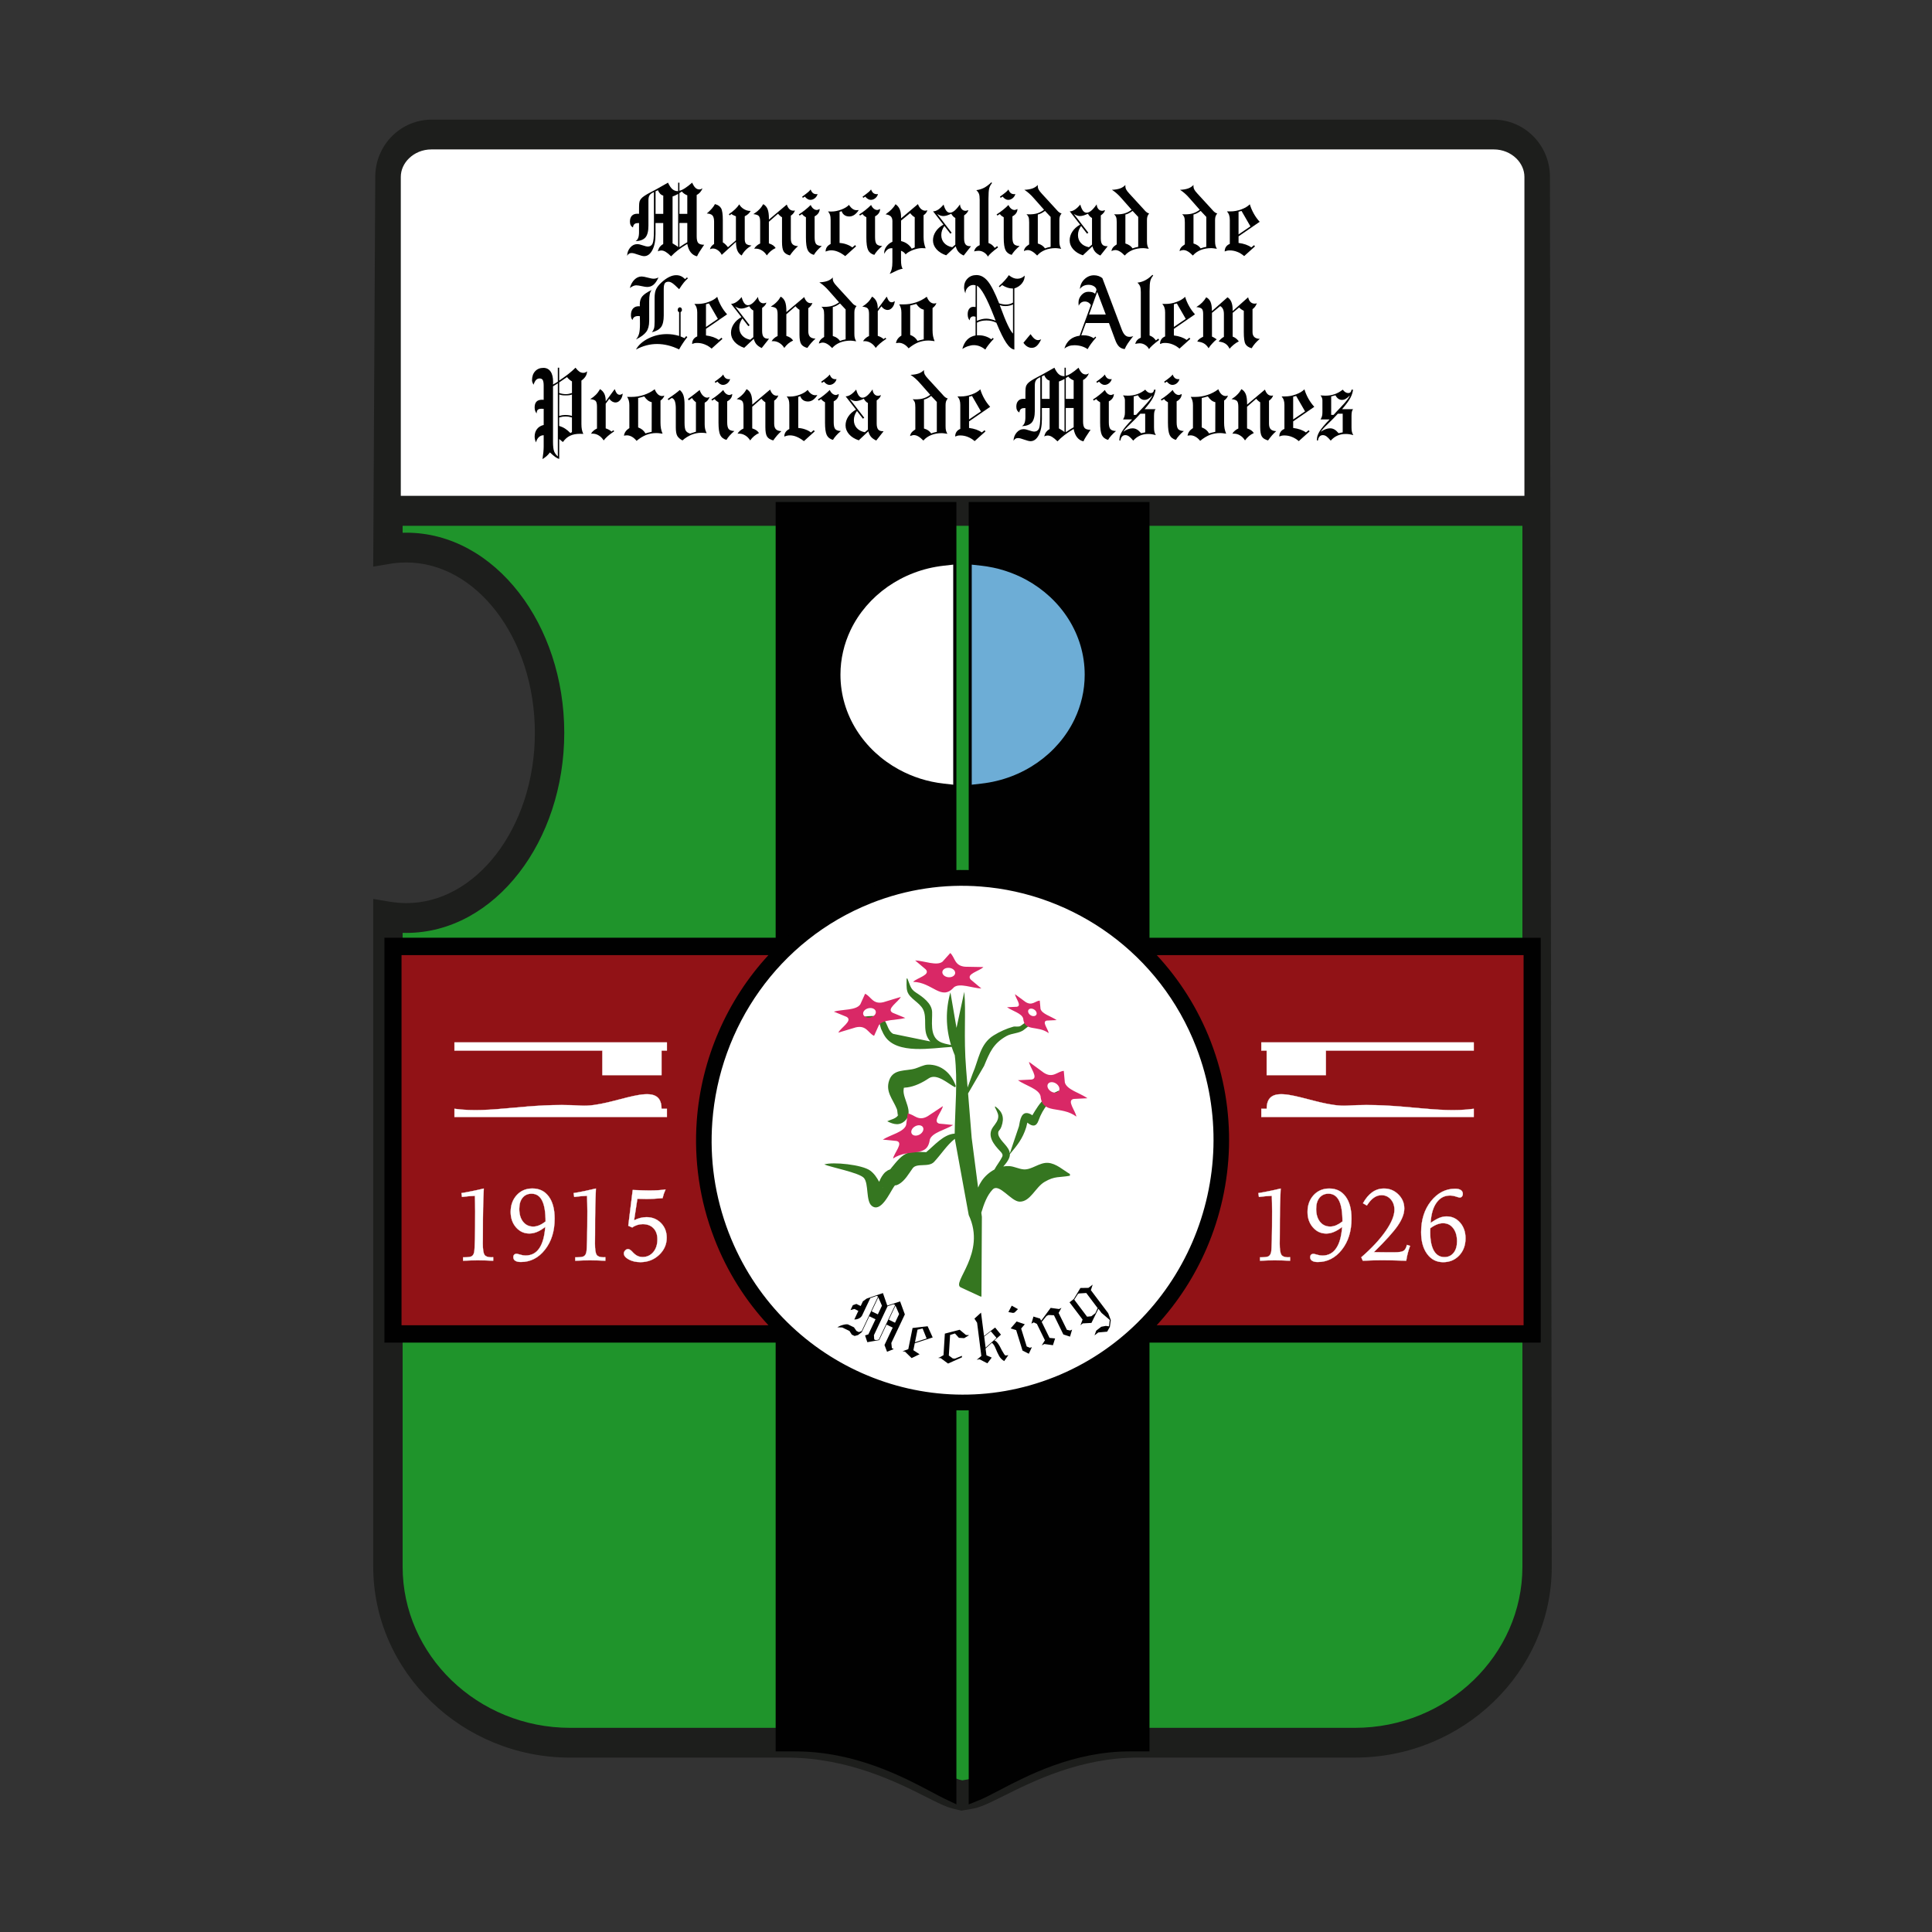<?xml version="1.0" encoding="utf-8"?>
<!-- Generator: Adobe Illustrator 28.3.0, SVG Export Plug-In . SVG Version: 6.00 Build 0)  -->
<svg version="1.2" baseProfile="tiny" id="Capa_1" xmlns="http://www.w3.org/2000/svg" xmlns:xlink="http://www.w3.org/1999/xlink"
	 x="0px" y="0px" viewBox="0 0 1080 1080" overflow="visible" xml:space="preserve">
<rect x="0" y="0" width="1080" height="1080" fill="#333333" stroke="none"/>
<g>
	<path fill-rule="evenodd" fill="#1F942B" d="M542.6,1002.84c11.42-2.02,46.04-28.65,93.54-28.65h121.25
		c56.02,0,101.86-44.27,101.86-98.39V285.48H541.82h-7.54H216.85v21.47c3.38-0.56,6.81-0.84,10.31-0.84
		c44.08,0,80.04,46.52,80.04,103.54c0,57-35.96,103.52-80.04,103.52c-3.5,0-6.93-0.3-10.31-0.86V875.8
		c0,54.12,45.83,98.39,101.86,98.39h121.27c48.4,0,83.54,26.03,94.16,28.63l3.55,0.88L542.6,1002.84z"/>
	<path fill-rule="evenodd" fill="#FFFFFF" d="M241.18,75.22h593.85c13.34,0,24.26,10.65,24.26,23.68v186.7H216.92V98.9
		C216.92,85.86,227.84,75.22,241.18,75.22"/>
	<path fill="#1D1E1C" d="M218.19,315.14c-1.06,0.18-0.35,0.07,0.02,0.02v-0.02H218.19z M215.5,298.77c-0.31,0.05-0.9,0.16,0.02,0.02
		L215.5,298.77z M851.03,293.92H225.07v3.9c0.69-0.02,1.39-0.04,2.1-0.04c24.68,0,46.96,12.86,62.99,33.61
		c15.6,20.17,25.25,47.85,25.27,78.24v0.02c-0.02,30.39-9.67,58.08-25.27,78.24c-16.03,20.75-38.31,33.61-62.99,33.61
		c-0.73,0-1.42-0.02-2.1-0.02V875.8v0.02c0,24.7,10.48,47.17,27.34,63.47c16.98,16.39,40.44,26.58,66.28,26.58h0.02h121.27h0.07
		c38.11,0.04,67.96,15.14,85.24,23.89c5.18,2.62,9.1,4.6,10.78,5.02l1.87,0.44l3.28-0.56v-0.02c2.11-0.37,6.72-2.67,12.79-5.71
		c17.68-8.82,46.22-23.06,82.14-23.06h121.25c25.84,0,49.3-10.19,66.3-26.6c16.86-16.3,27.34-38.75,27.34-63.45v-0.02V293.92z
		 M224.06,277.16h310.22h7.54h310.34V98.89c0-3.93-1.75-7.61-4.56-10.35c-3.17-3.09-7.61-5.01-12.56-5.01H241.18h-0.02
		c-4.94,0-9.37,1.91-12.55,5.01c-2.81,2.74-4.56,6.41-4.56,10.35V277.16z M544,1011.03h-0.03l-4.89,0.86l-1.63,0.28l-1.68-0.4
		l-3.55-0.88c-3.66-0.9-8.21-3.2-14.24-6.25c-15.99-8.1-43.67-22.1-77.93-22.12h-0.07H318.71h-0.02
		c-30.17,0-57.63-11.96-77.56-31.22c-20.05-19.36-32.47-46.08-32.49-75.48v-0.02V512.29v-9.78l9.53,1.6
		c1.07,0.19,2.56,0.35,4.47,0.53c1.72,0.14,3.22,0.21,4.52,0.21c19.41,0,37.14-10.4,50.1-27.16c13.41-17.34,21.73-41.4,21.73-68.04
		v-0.02c0-26.63-8.32-50.7-21.73-68.04c-12.96-16.76-30.69-27.16-50.1-27.16c-2.24,0-4.38,0.12-6.45,0.35v0.02
		c-0.73,0.07-1.18,0.14-1.26,0.14c-0.49,0.07-0.88,0.14-1.23,0.19h-0.02v0.02c0.17-0.04,0.26-0.05,0,0l-9.57,1.6l1.14-217.86
		c0-9.1,3.71-17.25,9.69-23.1c5.63-5.48,13.31-8.89,21.7-8.91h0.02h593.85c8.39,0.02,16.08,3.43,21.71,8.92
		c5.98,5.83,9.69,13.98,9.69,23.08l1.01,776.91v0.02c0,29.41-12.44,56.13-32.47,75.48c-19.93,19.25-47.39,31.22-77.58,31.22H636.14
		c-32.2,0-58.55,13.16-74.89,21.31c-7.31,3.65-12.86,6.43-17.21,7.2H544z"/>
	<path fill="#010101" d="M547.71,1006.18h-0.02l-6.17,2.49v-7.03V285.47v-4.85h4.56h91.93h4.56v4.85v688.72v4.85h-4.56h-6.38
		c-31.45,0-57.05,13.4-72.92,21.69c-4.37,2.28-8.02,4.22-10.99,5.45H547.71z M438.15,280.62h91.95h4.54v4.85v715.69v7.47l-6.39-3.02
		c-1.98-0.95-4.7-2.39-7.87-4.08c-15.53-8.22-42.39-22.47-75.88-22.49h-0.02h-6.32h-4.56v-4.85V285.47v-4.85H438.15z"/>
	<rect x="219.68" y="529.06" fill-rule="evenodd" fill="#911216" width="636.81" height="216.6"/>
	<path fill-rule="evenodd" fill="#FFFFFF" d="M485.31,500.83c74.18-29.46,158.4,7.84,187.46,83.04
		c29.08,75.2-7.73,160.58-81.91,190.04c-74.18,29.48-158.4-7.83-187.46-83.04S411.13,530.3,485.31,500.83"/>
	<path fill-rule="evenodd" fill="#FFFFFF" d="M528.06,433.21c-30.03-3.37-53.44-27.26-53.44-56.07c0-28.79,23.41-52.7,53.44-56.07
		V433.21z"/>
	<path fill="#FFFFFF" d="M517.28,425.97c1.94,0.61,3.93,1.14,5.98,1.56v-100.8c-17.57,3.6-32.08,14.88-39.18,29.78
		c-1.49,3.14-2.65,6.46-3.45,9.93c-0.8,3.43-1.21,6.99-1.21,10.66v0.05c0,18.87,11.11,35.45,27.57,44.44
		C510.23,423.35,513.66,424.83,517.28,425.97 M527.54,438.04h-0.03c-4.52-0.51-8.91-1.46-13.08-2.78c-4.19-1.33-8.2-3.06-11.96-5.11
		c-19.51-10.65-32.65-30.41-32.65-53v-0.05c0-4.39,0.5-8.7,1.47-12.86c0.94-4.15,2.36-8.13,4.16-11.95
		c9.2-19.32,28.82-33.45,52.09-36.06l5.32-0.6v5.43v112.15v5.43L527.54,438.04z"/>
	<path fill-rule="evenodd" fill="#6DADD6" d="M548,321.05c30.08,3.34,53.56,27.25,53.56,56.09s-23.48,52.75-53.56,56.09V321.05z"/>
	<path fill="#6DADD6" d="M558.82,328.27c-1.98-0.61-3.97-1.14-6.01-1.55v100.83c17.61-3.57,32.16-14.84,39.27-29.76
		c1.51-3.14,2.67-6.48,3.47-9.93c0.8-3.44,1.21-7.01,1.21-10.68v-0.05c0-18.88-11.12-35.5-27.64-44.5
		C565.88,330.88,562.43,329.41,558.82,328.27 M548.51,316.22h0.03c4.54,0.51,8.94,1.44,13.12,2.78c4.19,1.32,8.21,3.04,11.99,5.09
		c19.53,10.65,32.7,30.44,32.7,53.05v0.05c0,4.39-0.5,8.7-1.47,12.88c-0.95,4.13-2.36,8.13-4.18,11.95
		c-9.22,19.34-28.87,33.45-52.19,36.03l-5.3,0.6v-5.43V321.05v-5.41L548.51,316.22z"/>
	<path fill-rule="evenodd" fill="#010101" d="M613.6,731.25l-6.36-8.45l-4.23,0.26l-0.55,0.44l-1.94,3.02l7.16,9.52l2.39-0.25
		l2.24-1.72L613.6,731.25z M610.81,718.12l-1.01,3.09l9.69,12.86l1.44,3.86l-0.5,3.79l-1.51,2.69l-4.97,0.44l-2.11,1.65l0.95-2.65
		l2.81-2.18l2.58-0.49l1.75,0.26l0.45-3.58l-4.61-3.92l-1.75-2.32l-3.9,7.9l-4.83,0.26l-1.2,0.91l-0.14-0.18l0.21-0.16l1.02-2.71
		l-7.3-9.64l2.37-1.84l3.71-6.17l4.49-0.07L610.81,718.12z M599.3,743.26l-1.14,3.92l-3.74-1.21l-5.25-10.73l-3.05-0.14l-1.13,0.56
		l-2.67,3.3l4.38,8.94l3.1,0.3l-1.2,3.78l-4.8-0.67l-1.33,0.67l-0.1-0.21l0.23-0.11l1.51-2.44l-4.49-9.17l-1.73-0.83l-1.33,0.69
		l1.14-3.95l3.71,1.14l0.54,1.07l0.26-0.14l5.11-6.92l4.7,0.65l1.33-0.67l-1.58,2.85l4.63,9.43l1.85,0.4L599.3,743.26z
		 M576.84,753.06l-1.73,3.69l-3.52-1.79l-3.54-11.42l-3.08-0.95l3.33-3.88l4.57,1.56l-2.04,2.39l3.12,10.05l1.78,0.7L576.84,753.06z
		 M569.05,731.81l-1.89,1.88l-0.83,0.25l-2.63-0.49l1.87-3.58L569.05,731.81z M557.07,747.9l-3.17-3.67l-3.73,2.9l0.8,6.22
		L557.07,747.9z M563.66,757.53l-2.32,3.34c-1.2-0.76-2.13-1.67-2.77-2.78c-0.64-1.11-1.39-2.71-2.24-4.81
		c-0.21-0.53-0.49-1.04-0.85-1.56c-0.35-0.53-0.71-0.88-1.06-1.05l-3.48,3.16l0.49,3.79l2.95,1.28l-2.44,3.2l-4.31-2.23l-1.49,0.19
		l-0.03-0.23l0.33-0.03l2.13-1.81l-2.37-18.57l-1.49-2.3l3.69-3.35l1.68,13.07l6.2-4.74l3.26,3.97l-3.69,3.3
		c0.87,0.09,1.87,1.16,3.02,3.2c0.28,0.54,0.66,1.28,1.14,2.21c0.5,0.91,0.94,1.65,1.3,2.18c0.36,0.54,0.66,0.81,0.9,0.77
		L563.66,757.53z M541.75,746.37l-2.76,1.67l-2.96-0.19l-2.2-2.44l-2.72,0.84l-0.71,11.49l2.24,1.65l1.18,0.09l3.93-1.58l-0.05,0.88
		l-7.73,3.46l-4.12-3.04l-1.2-0.07l0.02-0.23l0.33,0.02l2.43-1.37l0.75-12.05l8.28-2.16l3.52,2.92L541.75,746.37z M517.98,748.2
		l-2.24-5.57l-2.84,0.65l-1.42,7.06L517.98,748.2z M521.38,747.64l-10.02,3.25l-0.78,3.88l3.47,2.27l-4.45,2.14l-3.66-3.58
		l-1.23-0.26l0.05-0.23l0.29,0.07l2.69-1l2.39-11.82l8.42-0.98L521.38,747.64z M491.22,748.9l9.18-19.39l-0.92-0.44l-3.31,1.11
		l-7.64,16.18l0.16,2.39l0.78,0.39L491.22,748.9z M490.72,734.74l2.29-4.85l-2.04-4.69l-3.71,7.85L490.72,734.74z M500.32,739.41
		l2.29-4.85l-2.04-4.69l-3.71,7.85L500.32,739.41z M499.61,754.14l-3.74,1.51l-1.44-3.78l4.61-9.73l-3.47-1.69l-4.11,8.68
		l-6.62,1.16l-1.26-3.78l1.85-0.6l3.99-8.43l-3.47-1.69l-4.23,8.94l-2.13,1.6l-1.87,0.49l-1.56-0.76l-1.3-2.04l-4.02-1.95
		l-2.74-0.11c1.01-0.63,2.17-1.11,3.45-1.42c1.28-0.3,2.17-0.33,2.67-0.09l3.15,1.53l1.4,2.02l1.35,0.65l1.56-0.56l9.15-19.34
		l-0.78-0.37l-3.55,1.28l-4.64,9.8c-0.4,0.69-1.01,1.21-1.78,1.6c-0.8,0.39-1.63,0.56-2.51,0.53l2.25-4.8l-2.18-1.07l-2.2,0.61
		l1.3-2.72l1.98-0.7l2.41,1.16l1.25-2.63l2.11-1.53l9.08-3.07l2.43,6.99l7.17-2.32l2.65,7.25l-7.56,15.97l0.31,2.88L499.61,754.14z"
		/>
	<path fill="none" stroke="#FFFFFF" stroke-width="0.138" stroke-miterlimit="22.926" d="M372.03,664.93
		c-0.36,0.81-0.69,1.63-0.97,2.44c-0.26,0.81-0.5,1.62-0.68,2.41c-1.77,0.16-3.4,0.26-4.92,0.33c-1.52,0.09-2.98,0.12-4.31,0.12
		c-0.68,0-1.94-0.03-3.81-0.09c-0.45-0.02-0.8-0.04-1.04-0.04l-1.85,12.05c1.26-0.61,2.44-1.05,3.57-1.33
		c1.13-0.26,2.25-0.42,3.36-0.42c3.24,0,5.93,1.09,8.09,3.27c2.15,2.18,3.22,4.92,3.22,8.2c0,3.78-1.44,6.99-4.31,9.68
		c-2.86,2.65-6.32,3.99-10.38,3.99c-2.5,0-4.66-0.49-6.5-1.49c-1.82-0.98-2.76-2.13-2.76-3.41c0-0.56,0.26-1.11,0.76-1.63
		c0.5-0.53,1.02-0.77,1.56-0.77c0.69,0,1.47,0.49,2.36,1.44c0.17,0.19,0.29,0.33,0.38,0.42c0.9,0.93,1.75,1.6,2.6,1.99
		c0.85,0.39,1.78,0.6,2.84,0.6c2.41,0,4.4-0.93,5.94-2.74c1.56-1.83,2.32-4.22,2.32-7.15c0-2.64-0.73-4.71-2.22-6.24
		c-1.47-1.51-3.47-2.27-6-2.27c-1.02,0-2.03,0.16-3.02,0.47c-0.99,0.32-1.94,0.77-2.84,1.41l-2.2-0.97l2.48-19.99
		c2.37,0.09,4.28,0.16,5.68,0.21c1.42,0.05,2.58,0.07,3.5,0.07c1.89,0,3.57-0.05,5.08-0.14
		C369.46,665.24,370.81,665.12,372.03,664.93z M333.11,664.4c-0.16,3.48-0.28,7.06-0.36,10.75c-0.09,3.67-0.12,8.59-0.12,14.76
		c0,0.7-0.02,1.63-0.03,2.79c-0.02,1.14-0.02,1.95-0.02,2.39c0,3.3,0.31,5.43,0.95,6.36c0.64,0.93,1.89,1.39,3.71,1.39
		c0.12,0,0.29,0,0.54-0.02c0.26-0.02,0.45-0.03,0.61-0.03v1.95c-1.66-0.07-3.22-0.12-4.68-0.18c-1.47-0.02-2.79-0.03-3.97-0.03
		c-0.95,0-2.13,0.02-3.53,0.03c-1.4,0.05-2.95,0.11-4.64,0.18v-1.9h0.87c1.94,0,3.26-0.19,3.93-0.58c0.71-0.39,1.16-1.16,1.42-2.32
		c0.17-0.7,0.31-3.14,0.4-7.31c0.1-4.16,0.16-9.36,0.16-15.58c0-0.98-0.02-2.46-0.07-4.41c-0.05-1.95-0.09-3.34-0.1-4.16
		c-1.06,0.02-2.18,0.09-3.38,0.19c-1.2,0.09-2.46,0.23-3.81,0.42l-0.33-2.13c1.99-0.32,4.02-0.7,6.12-1.14
		C328.83,665.4,330.94,664.93,333.11,664.4z M304.98,682.83c0-5.25-0.64-9.15-1.94-11.72c-1.28-2.56-3.26-3.83-5.89-3.83
		c-2.11,0-3.8,0.76-5.03,2.27c-1.25,1.51-1.85,3.6-1.85,6.24c0,3,0.71,5.39,2.13,7.18c1.42,1.79,3.33,2.71,5.7,2.71
		c1.09,0,2.2-0.25,3.33-0.72C302.57,684.48,303.75,683.78,304.98,682.83z M304.81,685.83c-1.58,1.25-3.1,2.18-4.56,2.79
		c-1.47,0.61-2.91,0.91-4.35,0.91c-2.95,0-5.42-1.14-7.43-3.43c-1.99-2.3-3-5.16-3-8.63c0-3.79,1.14-6.92,3.41-9.4
		c2.27-2.46,5.18-3.69,8.72-3.69c3.9,0,6.95,1.49,9.13,4.46c2.22,2.97,3.31,7.11,3.31,12.38c0,7.01-1.8,12.81-5.42,17.37
		c-3.6,4.58-8.09,6.87-13.45,6.87c-1.35,0-2.39-0.23-3.12-0.69c-0.73-0.47-1.09-1.14-1.09-2.02c0-0.6,0.17-1.05,0.5-1.39
		c0.33-0.32,0.8-0.47,1.39-0.47c0.23,0,0.87,0.16,1.96,0.47c1.06,0.33,2.04,0.49,2.95,0.49c3.31,0,5.87-1.33,7.71-4.02
		C303.28,695.19,304.41,691.19,304.81,685.83z M270.43,664.4c-0.17,3.48-0.29,7.06-0.38,10.75c-0.09,3.67-0.12,8.59-0.12,14.76
		c0,0.7,0,1.63-0.02,2.79c-0.02,1.14-0.03,1.95-0.03,2.39c0,3.3,0.33,5.43,0.97,6.36c0.64,0.93,1.87,1.39,3.71,1.39
		c0,0,0.29,0,0.54-0.02c0.24-0.02,0.43-0.03,0.59-0.03v1.95c-1.66-0.07-3.21-0.12-4.68-0.18c-1.47-0.02-2.79-0.03-3.97-0.03
		c-0.94,0-2.13,0.02-3.54,0.03c-1.4,0.05-2.95,0.11-4.63,0.18v-1.9h0.85c1.94,0,3.26-0.19,3.95-0.58c0.69-0.39,1.16-1.16,1.4-2.32
		c0.17-0.7,0.31-3.14,0.42-7.31c0.1-4.16,0.14-9.36,0.14-15.58c0-0.98,0-2.46-0.05-4.41c-0.05-1.95-0.09-3.34-0.1-4.16
		c-1.06,0.02-2.2,0.09-3.38,0.19c-1.2,0.09-2.48,0.23-3.83,0.42l-0.33-2.13c2.01-0.32,4.04-0.7,6.12-1.14
		C266.13,665.4,268.26,664.93,270.43,664.4z"/>
	<path fill-rule="evenodd" fill="#FFFFFF" d="M372.03,664.93c-0.36,0.81-0.69,1.63-0.97,2.44c-0.26,0.81-0.5,1.62-0.68,2.41
		c-1.77,0.16-3.4,0.26-4.92,0.33c-1.52,0.09-2.98,0.12-4.31,0.12c-0.68,0-1.94-0.03-3.81-0.09c-0.45-0.02-0.8-0.04-1.04-0.04
		l-1.85,12.05c1.26-0.61,2.44-1.05,3.57-1.33c1.13-0.26,2.25-0.42,3.36-0.42c3.24,0,5.93,1.09,8.09,3.27
		c2.15,2.18,3.22,4.92,3.22,8.2c0,3.78-1.44,6.99-4.31,9.68c-2.86,2.65-6.32,3.99-10.38,3.99c-2.5,0-4.66-0.49-6.5-1.49
		c-1.82-0.98-2.76-2.13-2.76-3.41c0-0.56,0.26-1.11,0.76-1.63c0.5-0.53,1.02-0.77,1.56-0.77c0.69,0,1.47,0.49,2.36,1.44
		c0.17,0.19,0.29,0.33,0.38,0.42c0.9,0.93,1.75,1.6,2.6,1.99c0.85,0.39,1.78,0.6,2.84,0.6c2.41,0,4.4-0.93,5.94-2.74
		c1.56-1.83,2.32-4.22,2.32-7.15c0-2.64-0.73-4.71-2.22-6.24c-1.47-1.51-3.47-2.27-6-2.27c-1.02,0-2.03,0.16-3.02,0.47
		c-0.99,0.32-1.94,0.77-2.84,1.41l-2.2-0.97l2.48-19.99c2.37,0.09,4.28,0.16,5.68,0.21c1.42,0.05,2.58,0.07,3.5,0.07
		c1.89,0,3.57-0.05,5.08-0.14C369.46,665.24,370.81,665.12,372.03,664.93 M333.11,664.4c-0.16,3.48-0.28,7.06-0.36,10.75
		c-0.09,3.67-0.12,8.59-0.12,14.76c0,0.7-0.02,1.63-0.03,2.79c-0.02,1.14-0.02,1.95-0.02,2.39c0,3.3,0.31,5.43,0.95,6.36
		c0.64,0.93,1.89,1.39,3.71,1.39c0.12,0,0.29,0,0.54-0.02c0.26-0.02,0.45-0.03,0.61-0.03v1.95c-1.66-0.07-3.22-0.12-4.68-0.18
		c-1.47-0.02-2.79-0.03-3.97-0.03c-0.95,0-2.13,0.02-3.53,0.03c-1.4,0.05-2.95,0.11-4.64,0.18v-1.9h0.87c1.94,0,3.26-0.19,3.93-0.58
		c0.71-0.39,1.16-1.16,1.42-2.32c0.17-0.7,0.31-3.14,0.4-7.31c0.1-4.16,0.16-9.36,0.16-15.58c0-0.98-0.02-2.46-0.07-4.41
		c-0.05-1.95-0.09-3.34-0.1-4.16c-1.06,0.02-2.18,0.09-3.38,0.19c-1.2,0.09-2.46,0.23-3.81,0.42l-0.33-2.13
		c1.99-0.32,4.02-0.7,6.12-1.14C328.83,665.4,330.94,664.93,333.11,664.4 M304.98,682.83c0-5.25-0.64-9.15-1.94-11.72
		c-1.28-2.56-3.26-3.83-5.89-3.83c-2.11,0-3.8,0.76-5.03,2.27c-1.25,1.51-1.85,3.6-1.85,6.24c0,3,0.71,5.39,2.13,7.18
		c1.42,1.79,3.33,2.71,5.7,2.71c1.09,0,2.2-0.25,3.33-0.72C302.57,684.48,303.75,683.78,304.98,682.83 M304.81,685.83
		c-1.58,1.25-3.1,2.18-4.56,2.79c-1.47,0.61-2.91,0.91-4.35,0.91c-2.95,0-5.42-1.14-7.43-3.43c-1.99-2.3-3-5.16-3-8.63
		c0-3.79,1.14-6.92,3.41-9.4c2.27-2.46,5.18-3.69,8.72-3.69c3.9,0,6.95,1.49,9.13,4.46c2.22,2.97,3.31,7.11,3.31,12.38
		c0,7.01-1.8,12.81-5.42,17.37c-3.6,4.58-8.09,6.87-13.45,6.87c-1.35,0-2.39-0.23-3.12-0.69c-0.73-0.47-1.09-1.14-1.09-2.02
		c0-0.6,0.17-1.05,0.5-1.39c0.33-0.32,0.8-0.47,1.39-0.47c0.23,0,0.87,0.16,1.96,0.47c1.06,0.33,2.04,0.49,2.95,0.49
		c3.31,0,5.87-1.33,7.71-4.02C303.28,695.19,304.41,691.19,304.81,685.83 M270.43,664.4c-0.17,3.48-0.29,7.06-0.38,10.75
		c-0.09,3.67-0.12,8.59-0.12,14.76c0,0.7,0,1.63-0.02,2.79c-0.02,1.14-0.03,1.95-0.03,2.39c0,3.3,0.33,5.43,0.97,6.36
		c0.64,0.93,1.87,1.39,3.71,1.39c0,0,0.29,0,0.54-0.02c0.24-0.02,0.43-0.03,0.59-0.03v1.95c-1.66-0.07-3.21-0.12-4.68-0.18
		c-1.47-0.02-2.79-0.03-3.97-0.03c-0.94,0-2.13,0.02-3.54,0.03c-1.4,0.05-2.95,0.11-4.63,0.18v-1.9h0.85c1.94,0,3.26-0.19,3.95-0.58
		c0.69-0.39,1.16-1.16,1.4-2.32c0.17-0.7,0.31-3.14,0.42-7.31c0.1-4.16,0.14-9.36,0.14-15.58c0-0.98,0-2.46-0.05-4.41
		c-0.05-1.95-0.09-3.34-0.1-4.16c-1.06,0.02-2.2,0.09-3.38,0.19c-1.2,0.09-2.48,0.23-3.83,0.42l-0.33-2.13
		c2.01-0.32,4.04-0.7,6.12-1.14C266.13,665.4,268.26,664.93,270.43,664.4"/>
	<path fill="none" stroke="#FFFFFF" stroke-width="0.138" stroke-miterlimit="22.926" d="M799.72,683.64
		c1.84-1.3,3.45-2.23,4.83-2.81c1.37-0.56,2.74-0.84,4.09-0.84c3.02,0,5.55,1.16,7.57,3.48c2.01,2.32,3.02,5.23,3.02,8.75
		c0,3.88-1.18,7.08-3.52,9.57c-2.36,2.51-5.35,3.76-8.99,3.76c-3.71,0-6.67-1.51-8.91-4.55c-2.25-3.04-3.38-7.1-3.38-12.19
		c0-6.96,1.84-12.74,5.53-17.37c3.69-4.6,8.18-6.92,13.46-6.92c1.39,0,2.46,0.25,3.19,0.74c0.75,0.49,1.11,1.21,1.11,2.14
		c0,0.6-0.17,1.07-0.5,1.46c-0.33,0.39-0.75,0.58-1.27,0.58c-0.17,0-0.88-0.19-2.1-0.58c-1.2-0.39-2.32-0.56-3.34-0.56
		c-3.14,0-5.63,1.35-7.52,4.04C801.07,675.02,800,678.79,799.72,683.64z M799.58,686.56c-0.03,0.28-0.07,0.6-0.07,0.91
		c-0.02,0.32-0.02,0.79-0.02,1.41c0,4.5,0.69,7.92,2.04,10.29c1.39,2.37,3.34,3.57,5.91,3.57c2.13,0,3.85-0.79,5.13-2.39
		c1.28-1.58,1.92-3.74,1.92-6.41c0-3.07-0.71-5.55-2.15-7.4c-1.42-1.86-3.33-2.78-5.7-2.78c-1.06,0-2.18,0.23-3.36,0.69
		C802.09,684.93,800.86,685.61,799.58,686.56z M767.99,699.95c0.83,0.02,1.94,0.04,3.31,0.05c2.34,0.04,3.88,0.05,4.59,0.05h3.45
		c2.67,0,4.44-0.28,5.29-0.84c0.87-0.58,1.47-1.67,1.85-3.32l1.75,0.56c-0.54,1.48-0.99,2.88-1.33,4.25
		c-0.35,1.35-0.61,2.71-0.81,4.04c-2.98-0.09-5.55-0.16-7.69-0.21c-2.15-0.05-4.11-0.07-5.82-0.07c-1.47,0-3.08,0.02-4.82,0.07
		c-1.73,0.05-3.69,0.12-5.94,0.21l-0.85-1.9c5.79-5.02,10.33-9.89,13.62-14.62c3.29-4.73,4.92-8.7,4.92-11.95
		c0-2.34-0.68-4.27-2.04-5.83c-1.37-1.55-3.08-2.34-5.16-2.34c-1.56,0-2.98,0.46-4.3,1.39c-1.32,0.91-2.62,2.37-3.92,4.39
		l-2.17-1.26c1.56-2.78,3.29-4.83,5.22-6.18c1.94-1.37,4.11-2.04,6.52-2.04c3.12,0,5.79,1.09,8.01,3.29
		c2.22,2.18,3.33,4.8,3.33,7.85c0,2.85-1.2,6.03-3.62,9.57C778.94,688.65,774.49,693.6,767.99,699.95z M750.45,682.82
		c0-5.25-0.64-9.15-1.92-11.7c-1.3-2.56-3.28-3.85-5.91-3.85c-2.11,0-3.78,0.77-5.03,2.28c-1.23,1.51-1.85,3.58-1.85,6.24
		c0,2.99,0.71,5.39,2.13,7.18c1.42,1.79,3.33,2.69,5.72,2.69c1.07,0,2.18-0.23,3.33-0.7C748.04,684.47,749.22,683.77,750.45,682.82z
		 M750.28,685.84c-1.58,1.25-3.1,2.16-4.56,2.78c-1.46,0.63-2.91,0.93-4.35,0.93c-2.95,0-5.42-1.14-7.42-3.43
		c-2.01-2.3-3.02-5.16-3.02-8.63c0-3.79,1.14-6.92,3.41-9.4c2.27-2.46,5.2-3.69,8.73-3.69c3.88,0,6.93,1.49,9.11,4.46
		c2.22,2.97,3.31,7.1,3.31,12.38c0,7.01-1.8,12.81-5.41,17.37c-3.62,4.58-8.11,6.87-13.46,6.87c-1.35,0-2.39-0.23-3.12-0.7
		c-0.73-0.46-1.09-1.12-1.09-2c0-0.6,0.17-1.05,0.5-1.39c0.33-0.32,0.8-0.47,1.4-0.47c0.23,0,0.85,0.16,1.94,0.47
		c1.07,0.33,2.04,0.49,2.96,0.49c3.29,0,5.86-1.35,7.69-4.02C748.77,695.2,749.88,691.2,750.28,685.84z M715.9,664.41
		c-0.17,3.48-0.29,7.04-0.38,10.73c-0.07,3.69-0.12,8.61-0.12,14.77c0,0.7,0,1.63-0.02,2.78c-0.02,1.16-0.03,1.95-0.03,2.41
		c0,3.3,0.33,5.43,0.97,6.36c0.64,0.93,1.87,1.39,3.71,1.39c0.1,0,0.29,0,0.54-0.04c0.24-0.02,0.45-0.02,0.59-0.02v1.95
		c-1.65-0.07-3.21-0.14-4.68-0.18c-1.46-0.02-2.79-0.03-3.95-0.03c-0.95,0-2.15,0.02-3.53,0.03c-1.42,0.04-2.96,0.11-4.64,0.18v-1.9
		h0.85c1.94,0,3.26-0.19,3.95-0.58c0.69-0.4,1.16-1.18,1.42-2.32c0.16-0.7,0.29-3.14,0.4-7.31c0.1-4.16,0.14-9.36,0.14-15.58
		c0-0.98,0-2.46-0.05-4.41c-0.05-1.95-0.09-3.36-0.1-4.16c-1.06,0.02-2.2,0.09-3.38,0.19c-1.2,0.09-2.48,0.23-3.83,0.42l-0.33-2.13
		c2.01-0.32,4.04-0.7,6.13-1.14C711.6,665.41,713.73,664.94,715.9,664.41z"/>
	<path fill-rule="evenodd" fill="#FFFFFF" d="M799.72,683.64c1.84-1.3,3.45-2.23,4.83-2.81c1.37-0.56,2.74-0.84,4.09-0.84
		c3.02,0,5.55,1.16,7.57,3.48c2.01,2.32,3.02,5.23,3.02,8.75c0,3.88-1.18,7.08-3.52,9.57c-2.36,2.51-5.35,3.76-8.99,3.76
		c-3.71,0-6.67-1.51-8.91-4.55c-2.25-3.04-3.38-7.1-3.38-12.19c0-6.96,1.84-12.74,5.53-17.37c3.69-4.6,8.18-6.92,13.46-6.92
		c1.39,0,2.46,0.25,3.19,0.74c0.75,0.49,1.11,1.21,1.11,2.14c0,0.6-0.17,1.07-0.5,1.46c-0.33,0.39-0.75,0.58-1.27,0.58
		c-0.17,0-0.88-0.19-2.1-0.58c-1.2-0.39-2.32-0.56-3.34-0.56c-3.14,0-5.63,1.35-7.52,4.04C801.07,675.02,800,678.79,799.72,683.64
		 M799.58,686.56c-0.03,0.28-0.07,0.6-0.07,0.91c-0.02,0.32-0.02,0.79-0.02,1.41c0,4.5,0.69,7.92,2.04,10.29
		c1.39,2.37,3.34,3.57,5.91,3.57c2.13,0,3.85-0.79,5.13-2.39c1.28-1.58,1.92-3.74,1.92-6.41c0-3.07-0.71-5.55-2.15-7.4
		c-1.42-1.86-3.33-2.78-5.7-2.78c-1.06,0-2.18,0.23-3.36,0.69C802.09,684.93,800.86,685.61,799.58,686.56 M767.99,699.95
		c0.83,0.02,1.94,0.04,3.31,0.05c2.34,0.04,3.88,0.05,4.59,0.05h3.45c2.67,0,4.44-0.28,5.29-0.84c0.87-0.58,1.47-1.67,1.85-3.32
		l1.75,0.56c-0.54,1.48-0.99,2.88-1.33,4.25c-0.35,1.35-0.61,2.71-0.81,4.04c-2.98-0.09-5.55-0.16-7.69-0.21
		c-2.15-0.05-4.11-0.07-5.82-0.07c-1.47,0-3.08,0.02-4.82,0.07c-1.73,0.05-3.69,0.12-5.94,0.21l-0.85-1.9
		c5.79-5.02,10.33-9.89,13.62-14.62c3.29-4.73,4.92-8.7,4.92-11.95c0-2.34-0.68-4.27-2.04-5.83c-1.37-1.55-3.08-2.34-5.16-2.34
		c-1.56,0-2.98,0.46-4.3,1.39c-1.32,0.91-2.62,2.37-3.92,4.39l-2.17-1.26c1.56-2.78,3.29-4.83,5.22-6.18
		c1.94-1.37,4.11-2.04,6.52-2.04c3.12,0,5.79,1.09,8.01,3.29c2.22,2.18,3.33,4.8,3.33,7.85c0,2.85-1.2,6.03-3.62,9.57
		C778.94,688.65,774.49,693.6,767.99,699.95 M750.45,682.82c0-5.25-0.64-9.15-1.92-11.7c-1.3-2.56-3.28-3.85-5.91-3.85
		c-2.11,0-3.78,0.77-5.03,2.28c-1.23,1.51-1.85,3.58-1.85,6.24c0,2.99,0.71,5.39,2.13,7.18c1.42,1.79,3.33,2.69,5.72,2.69
		c1.07,0,2.18-0.23,3.33-0.7C748.04,684.47,749.22,683.77,750.45,682.82 M750.28,685.84c-1.58,1.25-3.1,2.16-4.56,2.78
		c-1.46,0.63-2.91,0.93-4.35,0.93c-2.95,0-5.42-1.14-7.42-3.43c-2.01-2.3-3.02-5.16-3.02-8.63c0-3.79,1.14-6.92,3.41-9.4
		c2.27-2.46,5.2-3.69,8.73-3.69c3.88,0,6.93,1.49,9.11,4.46c2.22,2.97,3.31,7.1,3.31,12.38c0,7.01-1.8,12.81-5.41,17.37
		c-3.62,4.58-8.11,6.87-13.46,6.87c-1.35,0-2.39-0.23-3.12-0.7c-0.73-0.46-1.09-1.12-1.09-2c0-0.6,0.17-1.05,0.5-1.39
		c0.33-0.32,0.8-0.47,1.4-0.47c0.23,0,0.85,0.16,1.94,0.47c1.07,0.33,2.04,0.49,2.96,0.49c3.29,0,5.86-1.35,7.69-4.02
		C748.77,695.2,749.88,691.2,750.28,685.84 M715.9,664.41c-0.17,3.48-0.29,7.04-0.38,10.73c-0.07,3.69-0.12,8.61-0.12,14.77
		c0,0.7,0,1.63-0.02,2.78c-0.02,1.16-0.03,1.95-0.03,2.41c0,3.3,0.33,5.43,0.97,6.36c0.64,0.93,1.87,1.39,3.71,1.39
		c0.1,0,0.29,0,0.54-0.04c0.24-0.02,0.45-0.02,0.59-0.02v1.95c-1.65-0.07-3.21-0.14-4.68-0.18c-1.46-0.02-2.79-0.03-3.95-0.03
		c-0.95,0-2.15,0.02-3.53,0.03c-1.42,0.04-2.96,0.11-4.64,0.18v-1.9h0.85c1.94,0,3.26-0.19,3.95-0.58c0.69-0.4,1.16-1.18,1.42-2.32
		c0.16-0.7,0.29-3.14,0.4-7.31c0.1-4.16,0.14-9.36,0.14-15.58c0-0.98,0-2.46-0.05-4.41c-0.05-1.95-0.09-3.36-0.1-4.16
		c-1.06,0.02-2.2,0.09-3.38,0.19c-1.2,0.09-2.48,0.23-3.83,0.42l-0.33-2.13c2.01-0.32,4.04-0.7,6.13-1.14
		C711.6,665.41,713.73,664.94,715.9,664.41"/>
	<polygon fill="none" stroke="#FFFFFF" stroke-width="0.138" stroke-miterlimit="22.926" points="254.05,582.72 372.8,582.72 
		372.8,587.28 369.8,587.28 369.8,601 336.72,601 336.72,587.28 254.05,587.28 	"/>
	<polygon fill-rule="evenodd" fill="#FFFFFF" points="254.05,582.72 372.8,582.72 372.8,587.28 369.8,587.28 369.8,601 336.72,601 
		336.72,587.28 254.05,587.28 	"/>
	<path fill="none" stroke="#FFFFFF" stroke-width="0.138" stroke-miterlimit="22.926" d="M254.05,624.39H372.8v-4.57h-3
		c0-17.85-26.84-0.63-45.05-1.77c-29.39-1.86-49.98,4.66-70.7,1.77V624.39z"/>
	<path fill-rule="evenodd" fill="#FFFFFF" d="M254.05,624.39H372.8v-4.57h-3c0-17.85-26.84-0.63-45.05-1.77
		c-29.39-1.86-49.98,4.66-70.7,1.77V624.39z"/>
	<polygon fill="none" stroke="#FFFFFF" stroke-width="0.138" stroke-miterlimit="22.926" points="823.84,582.72 705.09,582.72 
		705.09,587.28 708.09,587.28 708.09,601 741.17,601 741.17,587.28 823.84,587.28 	"/>
	<polygon fill-rule="evenodd" fill="#FFFFFF" points="823.84,582.72 705.09,582.72 705.09,587.28 708.09,587.28 708.09,601 
		741.17,601 741.17,587.28 823.84,587.28 	"/>
	<path fill="none" stroke="#FFFFFF" stroke-width="0.138" stroke-miterlimit="22.926" d="M823.84,624.39H705.09v-4.57h3
		c0-17.85,26.84-0.63,45.05-1.77c29.39-1.86,49.98,4.66,70.7,1.77V624.39z"/>
	<path fill-rule="evenodd" fill="#FFFFFF" d="M823.84,624.39H705.09v-4.57h3c0-17.85,26.84-0.63,45.05-1.77
		c29.39-1.86,49.98,4.66,70.7,1.77V624.39z"/>
	<path fill="#010101" d="M517.52,496.66c-10.28,1.53-20.55,4.27-30.62,8.26l-0.02,0.02c-51.78,20.57-84.79,69.25-88.69,122.14
		c-0.76,10.33-0.43,20.78,1.07,31.15c1.52,10.42,4.23,20.82,8.16,31.04l0.02,0.02c14.11,36.47,41.55,63.73,74.5,78.33
		s71.34,16.5,107.32,2.2h0.03c35.96-14.3,62.87-42.14,77.27-75.52c14.38-33.39,16.25-72.34,2.17-108.81
		c-20.29-52.51-68.33-85.95-120.49-89.92C538.04,494.78,527.74,495.13,517.52,496.66 M429.56,740.82
		c-12.7-13.63-23.06-29.88-30.2-48.34v-0.02c-4.21-10.86-7.07-21.91-8.68-32.97c-1.61-11.12-1.98-22.2-1.18-33.06
		c2.55-34.47,16.76-67.26,40.06-92.51h-205.1v206.9H429.56z M646.64,533.92c12.67,13.63,23.05,29.88,30.19,48.34v0.02
		c14.95,38.72,12.96,80.07-2.3,115.52c-6.79,15.74-16.22,30.34-27.93,43.02H851.7v-206.9H646.64z M483.73,496.73h0.02
		c10.69-4.25,21.59-7.15,32.51-8.78c10.97-1.65,21.9-2.02,32.63-1.21c32.47,2.48,63.42,15.7,87.82,37.47h219.78h4.78l0.02,4.87
		v216.6l-0.02,4.85h-4.78H636.76c-12.72,11.45-27.59,20.85-44.31,27.49v-0.02l-0.02,0.02c-38.21,15.18-78.98,13.16-113.95-2.34
		c-14.14-6.27-27.33-14.74-39.01-25.16h-219.8h-4.78v-4.85v-216.6v-4.87h4.78H439.4C452.14,512.77,467.01,503.37,483.73,496.73"/>
	<path fill-rule="evenodd" fill="#357620" d="M505.37,607.53l0.09-0.12l0.12-0.33l-0.14,0.19L505.37,607.53z M501.94,623.58
		l0.1-0.16l0.12-0.28l-0.02-0.05l-0.07,0.05l-0.09,0.18L501.94,623.58z M495.96,626.8c1.87-0.93,4.42-1.32,5.81-2.99l0.14-0.19
		l-0.19-1.51l-0.19-1.56l-0.23-0.67c-2.15-5.41-6.52-9.63-4.18-16.11c2.32-6.46,9.27-4.87,14.49-6.46c2.11-0.63,4.8-2.09,7-2.16
		c7.69-0.25,13.34,5.09,15.68,11.95l-0.35,0.72c-3.73-1.79-10.19-8.12-14.78-5.01c-3.62,2.44-7.8,4.5-12.11,5.08l-0.62,0.03
		l-1.07,0.14h-0.1l-0.16,1.26c-0.43,5.04,5.72,12.12,1.09,16.9C502.98,629.49,499.67,628.63,495.96,626.8 M500.41,662.46l0.12-0.05
		l0.14-0.14l-0.05-0.02L500.41,662.46z M498.42,653.45l1.23-0.19l-1.06,0.14L498.42,653.45z M493.26,663.76l0.12,0.18l0.1,0.09
		v-0.03l-0.12-0.16L493.26,663.76z M574.55,626.82l0.02-0.02l0.07-0.09l-0.05,0.03L574.55,626.82z M576.09,625.36l-0.03,0.09
		l0.02-0.02L576.09,625.36z M539.04,554.42c1.06,11.44-0.45,25.02,1.02,43.06l0.83,10.43l2.84-7.76c3.4-7.69,3.95-16.57,11.77-21.38
		c3.43-2.11,7.1-3.78,10.97-4.85c1.07-0.28,3.08,0.3,4.12-0.49c3.48-2.6,5.91-4.22,10.29-4.9v0.49l-8.33,6.5
		c-2.62,2.27-6.79,1.9-9.88,3.62c-7.49,4.18-9.48,9.28-12.56,16.71l-8.94,15.39l2.01,24.91l3.59,27.72c0.5-1.26,1.18-2.53,2.04-3.79
		c1.73-2.55,4.25-4.8,7.09-6.31c1.21-2.35,2.89-4.23,4.33-7.1c0.62-1.26-0.28-2.27-1.13-3.14c-3.45-3.62-7.61-8.59-3.92-13.6
		c1.3-1.77,2.95-3.6,2.86-6.1c-0.09-1.74-1.25-3.48-1.92-5.01l0.29-0.3c4.07,2.97,5.15,6.32,3.4,11.24l-0.49,1.11l-0.69,0.97
		l-0.5,0.65l-0.12,0.72v0.63l0.1,0.58c1.11,3.74,6.03,6.39,6.39,10.33l5.11-15.16c0.59-3.25,1.28-9.12,6.2-6.9l0.62,0.32l0.64,0.46
		c2.06-3.44,4.12-6.89,7.07-9.57c2.13-1.95,5.03-2.83,7.57-4.16l0.45,0.44c-5.03,5.08-9.15,9.19-11.61,16.18
		c-1.23,3.5-3.36,3.5-6.01,1.39l-0.26-0.21l-0.62,2.6c-2.06,6.52-4.92,9.91-9.13,15.04c0.02,0.77-0.16,1.58-0.55,2.46
		c-0.69,1.56-1.84,3.02-3.14,4.43c1.13-0.21,2.27-0.3,3.41-0.21c2.74,0.18,5.27,1.62,8.01,1.83c4.44,0.35,8.73-3.95,13.53-3.65
		c4.56,0.28,8.51,4.02,12.3,6.25v0.95c-6.07,1.12-8.34,0.04-14.12,3.41c-5.23,3.04-7.99,11.24-14.05,11.08
		c-4.78-0.11-11.38-10.58-15.02-6.8c-3.21,3.34-4.9,8.2-6.34,12.95l0.31,2.35l-0.23,44.62l-0.78-0.19l-10.76-4.99
		c-5.56-2.58,14.52-18.99,4.42-40.44l-7.78-42.62c-4.52,3.6-7.47,8.47-11.56,12.86c-3.07,3.32-9.67,0.4-12.01,3.62
		c-2.2,3.04-4.3,6.92-7.69,8.84l-0.62,0.32l-0.9,0.32l-0.71,0.09l-0.03,0.03l-0.57,0.77c-2.36,3.5-7.28,14.67-12.34,10.61
		c-3.38-2.69-1.59-12.33-4.38-15.58c-2.56-2.97-18.77-6.03-22.15-7.57c4.89-1.55,21.21,0.12,25.68,3.46
		c2.3,1.72,3.66,3.88,4.99,6.25l0.83-1.83l0.68-1.19c0.59-0.93,1.26-1.84,2.11-2.53l1.2-0.84l1.4-0.6l0.03-0.05l0.69-0.88
		c2.63-3.11,5.44-7.1,9.5-8.34c3.19-0.98,6.39-0.32,9.63-0.32c0,0,0.14,0.09,0.19,0.04c4.57-3.76,9.74-10.03,15.96-10.4
		c0.19-14.6,1.77-29.2,0.05-43.78c-0.66-1.56-1.23-3.13-1.73-4.69c-10.97,0.58-30.52,4.43-37.34-5.95l-0.83-1.39l-1.32-2.81
		l-0.75-2.63l0.03,0.04h0.02l-0.02-0.05l-0.07-0.09l-0.33-0.28c-3.38-1.97-7.76-2.13-11.49-2.92v-0.37
		c3.73-0.49,11.87-2.32,14.69,1.81c1.59,2.34,1.98,5.8,4.64,7.33l20.83,4.27c-0.38-0.42-0.76-0.91-1.11-1.46
		c-3.29-5.15-0.47-11.68-2.98-16.55c-2.01-3.85-7.45-5.97-8.72-9.85c-0.73-2.21-0.4-5.06-0.45-7.33h0.43
		c1.78,4.15,1.54,5.76,4.92,7.94c3.55,2.3,8.73,5.87,8.91,10.77c0.19,5.15-1.44,13.1,3.88,16.39c1.98,1.23,4.4,1.56,6.67,2.06
		c-2.96-9.82-3.08-19.62-0.33-29.44l3.41,19.87L539.04,554.42z"/>
	<path fill-rule="evenodd" fill="#D92866" d="M485.51,563.6c1.94-0.42,3.76,0.39,4.05,1.79c0.31,1.42-1.02,2.92-2.96,3.34
		c-1.94,0.42-3.76-0.39-4.07-1.79C482.23,565.52,483.57,564.02,485.51,563.6 M488.61,579.04l2.65-5.9
		c2.29-3.46,9.89-2.72,14.83-4.09l-7.14-2.93c-3.66-2.11,3.08-5.88,4.63-8.84l-9.79,2.97c-5.94,1.37-6.79-3.16-10.19-4.74l-2.67,5.9
		c-2.29,3.48-9.88,2.72-14.82,4.09l7.14,2.93c3.66,2.11-3.1,5.88-4.64,8.82l9.81-2.95C484.37,572.95,485.22,577.46,488.61,579.04"/>
	<path fill-rule="evenodd" fill="#D92866" d="M530.61,541.04c1.98,0.19,3.47,1.53,3.33,2.97c-0.12,1.44-1.85,2.46-3.83,2.27
		c-1.98-0.19-3.47-1.53-3.33-2.97C526.92,541.86,528.63,540.85,530.61,541.04 M533.24,551.91c3.22-2.6,10.22,0.46,15.35,0.67
		l-5.93-4.99c-2.86-3.14,4.71-4.66,7.07-6.99l-10.22-0.19c-6.08-0.54-5.53-5.11-8.3-7.66l-4.3,4.8c-3.21,2.6-10.22-0.44-15.35-0.67
		l5.93,5.01c2.86,3.13-4.71,4.65-7.05,6.97C521.3,549.07,526.17,559.82,533.24,551.91"/>
	<path fill-rule="evenodd" fill="#D92866" d="M511.55,629.63c1.73-0.97,3.71-0.74,4.4,0.54c0.68,1.26-0.17,3.09-1.91,4.06
		c-1.73,0.97-3.71,0.72-4.4-0.54C508.95,632.42,509.8,630.59,511.55,629.63 M519.76,637.09c1.21-3.99,8.7-5.48,13.05-8.22
		l-7.68-0.74c-4.09-0.97,1.3-6.53,1.96-9.8l-8.56,5.67c-5.3,3.04-7.4-1.05-11.11-1.58l-0.88,6.43c-1.2,3.97-8.7,5.46-13.05,8.2
		l7.68,0.76c4.11,0.95-1.3,6.53-1.94,9.8C508.32,641.57,518.32,647.67,519.76,637.09"/>
	<path fill-rule="evenodd" fill="#D92866" d="M590.23,605.63c-1.7-1.05-3.67-0.91-4.42,0.33c-0.75,1.23,0.02,3.09,1.7,4.15
		c1.7,1.04,3.69,0.9,4.44-0.33S591.91,606.68,590.23,605.63 M581.67,612.69c-1.02-4.04-8.44-5.88-12.65-8.84l7.69-0.39
		c4.14-0.74-0.99-6.59-1.49-9.87l8.28,6.08c5.16,3.29,7.45-0.7,11.16-1.05l0.59,6.46c1.02,4.04,8.44,5.9,12.65,8.84l-7.69,0.39
		c-4.14,0.76,0.99,6.59,1.49,9.87C592.9,617.71,582.62,623.32,581.67,612.69"/>
	<path fill-rule="evenodd" fill="#D92866" d="M578.07,564.32c-1.2-0.76-2.62-0.65-3.15,0.23c-0.54,0.88,0.02,2.21,1.21,2.97
		c1.21,0.76,2.63,0.63,3.17-0.25C579.82,566.4,579.29,565.08,578.07,564.32 M571.97,569.36c-0.73-2.88-6.01-4.2-9.03-6.31l5.49-0.26
		c2.95-0.54-0.71-4.71-1.06-7.04l5.89,4.34c3.69,2.34,5.32-0.51,7.97-0.76l0.42,4.6c0.73,2.88,6.01,4.2,9.01,6.31l-5.48,0.26
		c-2.96,0.54,0.69,4.71,1.06,7.04C579.98,572.95,572.65,576.95,571.97,569.36"/>
	<path fill="#010101" d="M355.26,134.82c0.68-0.39,1.16-0.98,1.49-1.79c0.31-0.81,0.47-1.9,0.47-3.28v-5.09
		c-0.09,0-0.23,0.02-0.42,0.04c-0.17,0.02-0.31,0.02-0.31,0.02c-0.88,0-1.47,0.21-1.91,0.63c-0.43,0.42-0.68,1.02-0.73,1.79
		c-0.57-0.28-0.99-0.7-1.28-1.25c-0.29-0.54-0.43-1.21-0.43-2c0-1.41,0.36-2.49,1.07-3.27c0.71-0.76,1.73-1.14,3.02-1.14
		c0.28,0,0.49,0.02,0.64,0.02c0.14,0.02,0.26,0.04,0.35,0.05l0.02-3.85c0-1.42,0.1-2.42,0.26-3.02c0.17-0.58,0.49-1.14,0.92-1.65
		c0.76-0.93,2.55-2.13,5.35-3.58c1.28-0.67,2.27-1.18,2.96-1.56l6.69-3.78c0.81,1.72,1.63,2.95,2.48,3.65
		c0.85,0.72,1.84,1.09,3,1.09h0.19v-4.74h0.71v4.51c0.81-0.14,1.82-0.6,3.03-1.37c1.2-0.76,2.56-1.81,4.09-3.14
		c0.59,1.33,1.21,2.3,1.85,2.9c0.62,0.58,1.35,0.88,2.17,0.88c0.26,0,0.52-0.05,0.8-0.14c0.28-0.09,0.61-0.25,0.97-0.47
		c-0.35,0.86-0.81,1.63-1.39,2.28c-0.59,0.65-1.21,1.12-1.87,1.44v23.08c0,1.88,0.29,3.13,0.9,3.78c0.59,0.63,1.7,0.97,3.31,0.97
		c-0.09,0.12-0.24,0.35-0.47,0.65c-1.75,2.51-2.93,4.44-3.54,5.81c-1.4-0.32-2.58-1.05-3.52-2.23c-0.94-1.18-1.58-2.74-1.94-4.71
		c-2.08,1.25-3.83,2.42-5.23,3.5c-1.4,1.09-2.67,2.23-3.8,3.44c-1.18-1.16-2.18-1.99-3.05-2.51c-0.87-0.51-1.66-0.76-2.43-0.76
		c-0.33,0-0.66,0.04-0.99,0.12c-0.33,0.11-0.64,0.21-0.97,0.37c0.28-1.04,0.64-1.86,1.14-2.51c0.49-0.63,1.13-1.18,1.89-1.6v-11.73
		h-4.31v6.17c0,3.76-0.59,6.75-1.78,8.99c-1.18,2.23-2.7,3.36-4.57,3.36c-0.76,0-1.92-0.3-3.5-0.86c-1.58-0.6-2.74-0.88-3.5-0.88
		c-0.59,0-1.07,0.12-1.47,0.37c-0.4,0.25-0.75,0.65-1.04,1.18c0.05-1.81,0.64-3.34,1.73-4.62c1.09-1.26,2.39-1.91,3.9-1.91
		c0.78,0,1.82,0.23,3.12,0.69c1.32,0.44,2.22,0.67,2.72,0.67c1.3,0,2.22-0.54,2.74-1.65c0.5-1.11,0.76-3.53,0.76-7.31v-21.48
		c-1.16,0.49-1.96,1.05-2.39,1.7c-0.45,0.65-0.68,1.6-0.68,2.85v14.25c0,3.02-0.55,5.2-1.66,6.52
		C359.71,134,357.86,134.7,355.26,134.82 M366.46,119.54h4.31v-10.22c-0.62-0.14-1.21-0.46-1.73-1c-0.52-0.53-0.94-1.19-1.25-1.99
		l-1.33,0.61V119.54z M375.97,136.05c0.83,0.49,1.49,0.88,1.99,1.21c0.5,0.33,0.88,0.63,1.13,0.88V108.4
		c-0.57,0.33-1.13,0.61-1.63,0.84c-0.5,0.23-1.01,0.42-1.49,0.6V136.05z M379.8,119.54h4.4v-10.35c-0.71-0.28-1.3-0.6-1.78-0.95
		c-0.47-0.33-0.9-0.74-1.28-1.19l-1.33,0.91V119.54z M379.8,138.18l0.24-0.14c1.8-1.23,3.19-2.11,4.16-2.62v-10.77h-4.4V138.18z"/>
	<path fill="#010101" d="M413.25,114.22c0.57,1.09,1.44,1.97,2.58,2.65c1.14,0.69,2.32,1.04,3.54,1.04h0.26
		c-0.4,0.69-0.85,1.25-1.39,1.72c-0.52,0.47-1.16,0.9-1.92,1.25v12.65c0,1.32,0.24,2.25,0.75,2.74c0.5,0.51,1.51,0.83,3.03,0.98
		c-1.26,0.76-2.34,1.58-3.24,2.49c-0.9,0.91-1.66,1.93-2.27,3.09c-1.11-0.67-1.91-1.6-2.39-2.76c-0.49-1.14-0.76-2.76-0.8-4.85
		l-7.95,7.25c-0.49-1.04-1.2-1.88-2.13-2.55c-0.92-0.67-1.84-1-2.76-1c-0.21,0-0.43,0.02-0.68,0.07c-0.24,0.05-0.59,0.18-1.04,0.33
		c0.17-0.61,0.47-1.18,0.83-1.63c0.4-0.47,0.88-0.91,1.51-1.32v-12.44c0-1.69-0.31-2.85-0.92-3.5c-0.61-0.65-1.66-1.02-3.15-1.09
		c1.09-0.93,2.04-1.84,2.82-2.74s1.35-1.72,1.73-2.51c1.66,0.44,2.82,1.21,3.45,2.34c0.64,1.12,0.95,3.34,0.95,6.64v12.42
		c0.45,0.25,0.9,0.58,1.35,1c0.47,0.44,0.97,1,1.52,1.7l4.45-3.83v-13.44c-0.71-0.28-1.26-0.51-1.61-0.7
		c-0.35-0.18-0.64-0.39-0.88-0.6l-1.06,0.79l-0.38-0.69c1.37-0.91,2.53-1.83,3.45-2.71C411.83,116.15,412.61,115.2,413.25,114.22"/>
	<path fill="#010101" d="M428.65,142.78c-0.73-1.18-1.63-2.11-2.74-2.78c-1.09-0.67-2.22-1-3.38-1H422c-0.14,0-0.26,0.02-0.42,0.04
		c0.36-0.63,0.81-1.18,1.37-1.65c0.54-0.49,1.2-0.91,1.98-1.27v-12.17c0-1.63-0.26-2.69-0.76-3.21c-0.5-0.53-1.52-0.88-3.03-1.04
		c1.32-0.84,2.41-1.7,3.28-2.6c0.88-0.88,1.61-1.86,2.24-2.99c1.14,0.65,1.96,1.6,2.44,2.83c0.49,1.23,0.73,2.99,0.73,5.29v0.53
		l9.98-8.4c0.42,1.18,0.94,2.04,1.54,2.58c0.59,0.56,1.33,0.83,2.18,0.83c0,0,0.19,0,0.31-0.02c0,0,0.31-0.05,0.55-0.12
		c-0.21,0.61-0.49,1.14-0.87,1.62c-0.36,0.47-0.85,0.91-1.44,1.32v12.81c0,1.44,0.31,2.49,0.95,3.14c0.62,0.65,1.66,1.02,3.08,1.07
		c-0.85,0.76-1.65,1.56-2.41,2.42c-0.76,0.88-1.47,1.81-2.15,2.78c-1.65-0.44-2.81-1.16-3.45-2.18c-0.64-1-0.95-2.79-0.95-5.34
		v-13.81c-0.4-0.23-0.78-0.51-1.14-0.84c-0.36-0.33-0.73-0.7-1.09-1.14l-5.11,4.48v12.1c1.01,0.33,1.78,0.7,2.34,1.09
		c0.57,0.4,1.04,0.9,1.44,1.51c-1.02,0.47-1.94,1.05-2.74,1.72C430.06,141.04,429.33,141.85,428.65,142.78"/>
	<path fill="#010101" d="M454.96,142.48c-1.63-0.44-2.79-1.33-3.45-2.67c-0.66-1.33-0.99-3.67-0.99-6.97v-11.37
		c-0.45-0.25-0.85-0.51-1.2-0.79c-0.35-0.28-0.68-0.63-0.97-1.04l-1.39,0.86l-0.42-0.63c1.2-0.76,2.36-1.58,3.48-2.48
		c1.13-0.88,2.17-1.83,3.15-2.81c0.4,0.9,0.9,1.58,1.51,2.07c0.61,0.49,1.27,0.74,1.99,0.74c0.12,0,0.29-0.05,0.5-0.12
		c0.21-0.07,0.55-0.21,1.04-0.44c-0.03,0.9-0.28,1.69-0.75,2.35c-0.45,0.67-1.14,1.26-2.08,1.76v11.68c0,1.88,0.29,3.16,0.87,3.83
		c0.59,0.65,1.63,1.02,3.14,1.07c-1.02,0.86-1.91,1.7-2.65,2.55C456,140.9,455.41,141.7,454.96,142.48 M449.9,109.89l-1.11,0.72
		l-0.38-0.67c1.66-1.21,2.79-2.07,3.4-2.6c0.59-0.53,1.04-1,1.33-1.42c0.36,0.93,0.81,1.62,1.32,2.02c0.49,0.4,1.13,0.6,1.91,0.6
		c0,0,0.19,0,0.33-0.02c0.14-0.02,0.26-0.04,0.33-0.04c-0.29,0.97-0.81,1.76-1.56,2.35c-0.76,0.6-1.59,0.9-2.5,0.9
		c-0.5,0-1.02-0.16-1.54-0.47C450.89,110.96,450.39,110.49,449.9,109.89"/>
	<path fill="#010101" d="M469.33,135.81c1.37,0.09,2.69,0.35,3.93,0.81c1.25,0.44,2.32,1,3.19,1.7l1.54-1.3l0.57,0.67l-6.07,5.48
		c-1.44-1.11-2.79-1.91-4.07-2.44c-1.26-0.53-2.53-0.79-3.78-0.79c-0.52,0-1.04,0.05-1.54,0.18c-0.5,0.11-1.04,0.28-1.58,0.51
		c0-0.95,0.24-1.77,0.71-2.49c0.47-0.7,1.16-1.28,2.1-1.74v-13.53c0-1.19-0.12-2.13-0.35-2.78c-0.23-0.67-0.59-1.3-1.11-1.91
		c0.24,0.04,0.49,0.04,0.75,0.05c0.28,0,0.64,0.02,1.14,0.02c1.77,0,3.59-0.37,5.48-1.07c1.87-0.7,3.33-1.58,4.35-2.65
		c0.59,0.95,1.25,1.69,1.98,2.2c0.73,0.53,1.49,0.77,2.27,0.77c0.23,0,0.59-0.02,1.06-0.07c0.07-0.03,0.12-0.03,0.16-0.03
		c-0.76,1.19-1.58,2.09-2.48,2.71c-0.9,0.6-1.82,0.9-2.79,0.9c-1.07,0-1.98-0.25-2.74-0.77c-0.76-0.53-1.28-1.27-1.56-2.2
		l-1.16,0.39V135.81z"/>
	<path fill="#010101" d="M488.74,142.48c-1.63-0.44-2.79-1.33-3.45-2.67c-0.66-1.33-0.99-3.67-0.99-6.97v-11.37
		c-0.45-0.25-0.85-0.51-1.2-0.79c-0.35-0.28-0.68-0.63-0.97-1.04l-1.39,0.86l-0.42-0.63c1.2-0.76,2.36-1.58,3.48-2.48
		c1.13-0.88,2.17-1.83,3.15-2.81c0.4,0.9,0.9,1.58,1.51,2.07c0.61,0.49,1.27,0.74,1.99,0.74c0,0,0.29-0.05,0.5-0.12
		c0.21-0.07,0.55-0.21,1.04-0.44c-0.03,0.9-0.28,1.69-0.75,2.35c-0.45,0.67-1.14,1.26-2.08,1.76v11.68c0,1.88,0.29,3.16,0.87,3.83
		c0.59,0.65,1.63,1.02,3.14,1.07c-1.02,0.86-1.91,1.7-2.65,2.55C489.78,140.9,489.19,141.7,488.74,142.48 M483.68,109.89l-1.11,0.72
		l-0.38-0.67c1.66-1.21,2.79-2.07,3.4-2.6c0.59-0.53,1.04-1,1.33-1.42c0.36,0.93,0.81,1.62,1.32,2.02c0.49,0.4,1.13,0.6,1.91,0.6
		c0,0,0.19,0,0.33-0.02c0.14-0.02,0.26-0.04,0.33-0.04c-0.29,0.97-0.81,1.76-1.56,2.35c-0.76,0.6-1.59,0.9-2.5,0.9
		c-0.5,0-1.02-0.16-1.54-0.47C484.67,110.96,484.16,110.49,483.68,109.89"/>
	<path fill="#010101" d="M498.87,123.77c0-1.25-0.29-2.18-0.88-2.78c-0.59-0.61-1.58-1-2.95-1.18c1.42-1.02,2.56-1.97,3.41-2.83
		c0.85-0.88,1.58-1.81,2.15-2.83c1.06,0.72,1.84,1.65,2.34,2.83c0.5,1.16,0.76,2.6,0.76,4.29v0.79l9.43-7.96
		c0.43,1.16,1.02,2.06,1.73,2.71c0.73,0.63,1.52,0.97,2.37,0.97c0.17,0,0.49-0.05,0.92-0.14c0.16-0.04,0.24-0.07,0.29-0.09
		c-0.21,0.6-0.49,1.11-0.83,1.56c-0.35,0.44-0.8,0.84-1.33,1.21v12.12c0,1.18,0.1,2.28,0.28,3.32c0.19,1.04,0.49,2.06,0.88,3.04
		c-0.57-0.03-1.01-0.05-1.3-0.07s-0.54-0.03-0.73-0.03c-1.51,0-3.19,0.35-5.03,1.04c-1.84,0.69-3.21,1.51-4.11,2.46
		c-0.35-0.49-0.73-0.9-1.13-1.23c-0.42-0.33-0.9-0.6-1.46-0.77v5.18c0,1.25,0.07,2.27,0.23,3.06c0.16,0.79,0.4,1.39,0.73,1.79
		c-1.28,0.18-2.72,0.67-4.26,1.48c-1.56,0.81-2.58,1.26-3.07,1.33c0.52-0.7,0.9-1.6,1.16-2.67c0.26-1.07,0.38-2.35,0.38-3.86v-7.75
		h-0.61c-0.8,0-1.51,0.26-2.17,0.79c-0.66,0.53-1.23,1.28-1.73,2.3c-0.02-0.07-0.03-0.16-0.03-0.16c-0.02-0.16-0.03-0.3-0.03-0.51
		c0-1.16,0.43-2.32,1.3-3.46c0.87-1.14,1.96-2,3.28-2.57V123.77z M503.7,134.76c1.32,0.32,2.5,0.83,3.48,1.55
		c1.02,0.72,1.84,1.62,2.5,2.71l1.66-0.7v-16.9c-0.45-0.23-0.85-0.51-1.26-0.88c-0.4-0.35-0.83-0.83-1.3-1.39l-5.08,4.16V134.76z"/>
	<path fill="#010101" d="M534.27,137.68l-5.35,5.04c-2.3-0.77-4.11-1.9-5.42-3.39c-1.3-1.51-1.96-3.14-1.96-4.95
		c0-1.74,0.5-3.39,1.52-4.94c1.02-1.56,2.46-2.85,4.31-3.88l-5.79-7.43h0.1c0.87,0,1.78-0.32,2.76-0.95s1.99-1.58,3.03-2.83
		c0.42,1.51,0.92,2.65,1.49,3.41c0.59,0.76,1.27,1.14,2.01,1.14c0.83,0,1.68-0.37,2.6-1.11c0.92-0.76,1.94-1.93,3.07-3.55
		c0.07,1.09,0.38,1.95,0.95,2.62c0.57,0.67,1.3,0.98,2.17,0.98c0.16,0,0.38-0.03,0.66-0.11c0.29-0.07,0.59-0.18,0.88-0.3
		c-0.1,0.53-0.35,1.04-0.71,1.49c-0.38,0.47-0.92,0.97-1.65,1.51v12.81c0,1.55,0.26,2.65,0.78,3.34c0.54,0.7,1.37,1.04,2.53,1.04
		h0.57l-4.12,5.22c-1.21-0.56-2.17-1.23-2.88-2.02C535.14,140.03,534.62,139,534.27,137.68 M534.03,136.75v-14.9
		c-0.47-0.25-0.88-0.54-1.23-0.91c-0.36-0.37-0.71-0.86-1.06-1.46c-0.87,0.42-1.66,0.74-2.41,0.97c-0.75,0.21-1.42,0.33-2.01,0.33
		c-0.55,0-1.09-0.11-1.63-0.28c-0.55-0.19-1.16-0.49-1.82-0.91l8.11,10.5l-0.73,0.54l-3.34-4.32c-0.59,0.86-1.02,1.7-1.3,2.51
		c-0.28,0.83-0.42,1.69-0.42,2.6c0,1.76,0.54,3.21,1.61,4.41c1.07,1.19,2.56,1.98,4.51,2.37L534.03,136.75z"/>
	<path fill="#010101" d="M544.54,140.52c0.21-0.81,0.55-1.49,1.07-2.07c0.52-0.58,1.2-1.05,2.04-1.42v-25.45
		c0-1.48-0.14-2.56-0.42-3.27c-0.28-0.7-0.78-1.39-1.47-2.02c1.49-0.16,2.91-0.6,4.25-1.27c1.33-0.69,2.72-1.7,4.14-3.09l0.42,0.39
		c-0.75,0.84-1.26,1.81-1.58,2.9c-0.29,1.07-0.43,3.02-0.43,5.81v24.8c0.8,0.3,1.46,0.67,2.01,1.11c0.55,0.44,1.06,1,1.49,1.65
		l1.39-1.02l0.45,0.76c-1.42,1.04-2.65,2.02-3.66,2.93c-1.02,0.93-1.68,1.65-2.01,2.18c-0.47-0.95-1.2-1.74-2.17-2.34
		c-0.97-0.61-1.98-0.91-3.03-0.91c-0.35,0-0.73,0.03-1.16,0.09C545.44,140.33,544.99,140.42,544.54,140.52"/>
	<path fill="#010101" d="M565.53,142.48c-1.63-0.44-2.79-1.33-3.45-2.67c-0.66-1.33-0.99-3.67-0.99-6.97v-11.37
		c-0.45-0.25-0.85-0.51-1.2-0.79c-0.35-0.28-0.68-0.63-0.97-1.04l-1.39,0.86l-0.42-0.63c1.2-0.76,2.36-1.58,3.48-2.48
		c1.13-0.88,2.17-1.83,3.15-2.81c0.4,0.9,0.9,1.58,1.51,2.07c0.61,0.49,1.27,0.74,1.99,0.74c0.12,0,0.29-0.05,0.5-0.12
		s0.55-0.21,1.04-0.44c-0.03,0.9-0.28,1.69-0.75,2.35c-0.45,0.67-1.14,1.26-2.08,1.76v11.68c0,1.88,0.29,3.16,0.87,3.83
		c0.59,0.65,1.63,1.02,3.14,1.07c-1.02,0.86-1.91,1.7-2.65,2.55C566.57,140.9,565.98,141.7,565.53,142.48 M560.47,109.89l-1.11,0.72
		l-0.38-0.67c1.66-1.21,2.79-2.07,3.4-2.6c0.59-0.53,1.04-1,1.33-1.42c0.36,0.93,0.81,1.62,1.32,2.02c0.49,0.4,1.13,0.6,1.91,0.6
		c0,0,0.19,0,0.33-0.02c0.14-0.02,0.26-0.04,0.33-0.04c-0.29,0.97-0.81,1.76-1.56,2.35c-0.76,0.6-1.59,0.9-2.5,0.9
		c-0.5,0-1.02-0.16-1.54-0.47C561.45,110.96,560.95,110.49,560.47,109.89"/>
	<path fill="#010101" d="M572.36,140.33c0.1-0.72,0.36-1.35,0.81-1.93c0.43-0.56,1.14-1.16,2.13-1.79v-12.28
		c0-1.42-0.12-2.41-0.35-2.99c-0.23-0.58-0.61-1.11-1.14-1.58c0.26,0.02,0.52,0.02,0.78,0.04c0.26,0.02,0.54,0.02,0.81,0.02
		c1.77,0,3.28-0.19,4.52-0.6c1.26-0.39,2.5-1.04,3.71-1.95l-5.51-6.24c-0.95-1.11-1.89-2.07-2.81-2.88c-0.9-0.79-1.8-1.48-2.69-2.04
		c1.78-0.07,3.29-0.33,4.54-0.77c1.25-0.46,2.24-1.11,2.96-1.95v0.81c0,0.58,0.16,1.16,0.45,1.72c0.29,0.58,0.88,1.35,1.78,2.32
		l8.47,9.24c0.03,0.02,0.1,0.11,0.21,0.25c0.76,0.86,1.56,1.39,2.39,1.6c-0.43,0.51-0.75,1.04-0.94,1.6
		c-0.19,0.56-0.28,1.25-0.28,2.06v11.79c0,1.07,0.07,1.9,0.24,2.49c0.16,0.6,0.42,1.19,0.78,1.81c-0.07-0.02-0.17-0.04-0.31-0.05
		c-1.33-0.21-2.25-0.32-2.77-0.32c-2.24,0-4.23,0.35-5.96,1.05c-1.73,0.7-3.21,1.72-4.4,3.09c-0.99-1.04-1.92-1.79-2.79-2.3
		c-0.87-0.51-1.72-0.76-2.5-0.76c-0.29,0-0.62,0.04-0.95,0.12C573.22,140.01,572.83,140.16,572.36,140.33 M580.14,136.11
		c0.92,0.28,1.73,0.65,2.41,1.12c0.68,0.49,1.21,1.02,1.61,1.63c0.43-0.19,0.92-0.35,1.42-0.49c0.52-0.16,1.09-0.28,1.73-0.39
		v-16.72l-3.15-3.36c-0.73,0.53-1.44,0.97-2.11,1.32c-0.69,0.35-1.33,0.58-1.91,0.69V136.11z"/>
	<path fill="#010101" d="M610.68,137.68l-5.35,5.04c-2.3-0.77-4.11-1.9-5.42-3.39c-1.3-1.51-1.96-3.14-1.96-4.95
		c0-1.74,0.5-3.39,1.52-4.94c1.02-1.56,2.46-2.85,4.31-3.88l-5.79-7.43h0.1c0.87,0,1.78-0.32,2.76-0.95s1.99-1.58,3.03-2.83
		c0.42,1.51,0.92,2.65,1.49,3.41c0.59,0.76,1.27,1.14,2.01,1.14c0.83,0,1.68-0.37,2.6-1.11c0.92-0.76,1.94-1.93,3.07-3.55
		c0.07,1.09,0.38,1.95,0.95,2.62c0.57,0.67,1.3,0.98,2.17,0.98c0.16,0,0.38-0.03,0.66-0.11c0.29-0.07,0.59-0.18,0.88-0.3
		c-0.1,0.53-0.35,1.04-0.71,1.49c-0.38,0.47-0.92,0.97-1.65,1.51v12.81c0,1.55,0.26,2.65,0.78,3.34c0.54,0.7,1.37,1.04,2.53,1.04
		h0.57l-4.12,5.22c-1.21-0.56-2.17-1.23-2.88-2.02C611.54,140.03,611.02,139,610.68,137.68 M610.44,136.75v-14.9
		c-0.47-0.25-0.88-0.54-1.23-0.91c-0.36-0.37-0.71-0.86-1.06-1.46c-0.87,0.42-1.66,0.74-2.41,0.97c-0.75,0.21-1.42,0.33-2.01,0.33
		c-0.55,0-1.09-0.11-1.63-0.28c-0.55-0.19-1.16-0.49-1.82-0.91l8.11,10.5l-0.73,0.54l-3.34-4.32c-0.59,0.86-1.02,1.7-1.3,2.51
		c-0.28,0.83-0.42,1.69-0.42,2.6c0,1.76,0.54,3.21,1.61,4.41c1.07,1.19,2.56,1.98,4.51,2.37L610.44,136.75z"/>
	<path fill="#010101" d="M621.32,140.33c0.1-0.72,0.36-1.35,0.81-1.93c0.43-0.56,1.14-1.16,2.13-1.79v-12.28
		c0-1.42-0.12-2.41-0.35-2.99c-0.23-0.58-0.61-1.11-1.14-1.58c0.26,0.02,0.52,0.02,0.78,0.04c0.26,0.02,0.54,0.02,0.81,0.02
		c1.77,0,3.28-0.19,4.52-0.6c1.26-0.39,2.5-1.04,3.71-1.95l-5.51-6.24c-0.95-1.11-1.89-2.07-2.81-2.88c-0.9-0.79-1.8-1.48-2.69-2.04
		c1.78-0.07,3.29-0.33,4.54-0.77c1.25-0.46,2.24-1.11,2.96-1.95v0.81c0,0.58,0.16,1.16,0.45,1.72c0.29,0.58,0.88,1.35,1.78,2.32
		l8.47,9.24c0.03,0.02,0.1,0.11,0.21,0.25c0.76,0.86,1.56,1.39,2.39,1.6c-0.43,0.51-0.75,1.04-0.94,1.6
		c-0.19,0.56-0.28,1.25-0.28,2.06v11.79c0,1.07,0.07,1.9,0.24,2.49c0.16,0.6,0.42,1.19,0.78,1.81c-0.07-0.02-0.17-0.04-0.31-0.05
		c-1.33-0.21-2.25-0.32-2.77-0.32c-2.24,0-4.23,0.35-5.96,1.05c-1.73,0.7-3.21,1.72-4.4,3.09c-0.99-1.04-1.92-1.79-2.79-2.3
		c-0.87-0.51-1.72-0.76-2.5-0.76c-0.29,0-0.62,0.04-0.95,0.12C622.19,140.01,621.79,140.16,621.32,140.33 M629.1,136.11
		c0.92,0.28,1.73,0.65,2.41,1.12c0.68,0.49,1.21,1.02,1.61,1.63c0.43-0.19,0.92-0.35,1.42-0.49c0.52-0.16,1.09-0.28,1.73-0.39
		v-16.72l-3.15-3.36c-0.73,0.53-1.44,0.97-2.11,1.32c-0.69,0.35-1.33,0.58-1.91,0.69V136.11z"/>
	<path fill="#010101" d="M659.39,140.33c0.1-0.72,0.36-1.35,0.81-1.93c0.43-0.56,1.16-1.16,2.13-1.79v-12.28
		c0-1.42-0.12-2.41-0.35-2.99c-0.23-0.58-0.61-1.11-1.14-1.58c0.26,0.02,0.52,0.02,0.78,0.04c0.26,0.02,0.54,0.02,0.81,0.02
		c1.77,0,3.28-0.19,4.52-0.6c1.26-0.39,2.5-1.04,3.71-1.95l-5.51-6.24c-0.95-1.11-1.89-2.07-2.81-2.88c-0.9-0.79-1.8-1.48-2.69-2.04
		c1.78-0.07,3.29-0.33,4.54-0.77c1.25-0.46,2.24-1.11,2.96-1.95v0.81c0,0.58,0.16,1.16,0.45,1.72c0.29,0.58,0.88,1.35,1.78,2.32
		l8.47,9.24c0.03,0.02,0.1,0.11,0.21,0.25c0.76,0.86,1.56,1.39,2.39,1.6c-0.43,0.51-0.75,1.04-0.94,1.6
		c-0.19,0.56-0.28,1.25-0.28,2.06v11.79c0,1.07,0.09,1.9,0.24,2.49c0.16,0.6,0.42,1.19,0.78,1.81c-0.07-0.02-0.17-0.04-0.31-0.05
		c-1.33-0.21-2.25-0.32-2.77-0.32c-2.24,0-4.21,0.35-5.96,1.05c-1.73,0.7-3.21,1.72-4.4,3.09c-0.99-1.04-1.92-1.79-2.79-2.3
		c-0.87-0.51-1.72-0.76-2.5-0.76c-0.29,0-0.62,0.04-0.95,0.12C660.26,140.01,659.86,140.16,659.39,140.33 M667.17,136.11
		c0.92,0.28,1.73,0.65,2.41,1.12c0.68,0.49,1.21,1.02,1.61,1.63c0.43-0.19,0.92-0.35,1.42-0.49c0.52-0.16,1.09-0.28,1.73-0.39
		v-16.72l-3.15-3.36c-0.73,0.53-1.44,0.97-2.11,1.32c-0.69,0.35-1.33,0.58-1.91,0.69V136.11z"/>
	<path fill="#010101" d="M684.61,140.58c0-1.02,0.24-1.88,0.73-2.6c0.49-0.72,1.2-1.26,2.13-1.65v-13.42c0-1.02-0.12-1.91-0.38-2.67
		c-0.24-0.76-0.66-1.44-1.2-2.06h1.91c2.03,0,4.05-0.37,6.07-1.12c2.03-0.74,3.62-1.69,4.78-2.85c0.54,1.79,1.28,3.53,2.22,5.2
		c0.94,1.69,2.04,3.2,3.29,4.58l-11.8,8.12v3.69c1.47,0.19,2.81,0.49,4.02,0.91c1.2,0.42,2.24,0.95,3.1,1.6l1.56-1.25l0.5,0.67
		l-6.05,5.43c-1.14-1-2.41-1.79-3.79-2.34c-1.39-0.56-2.79-0.83-4.23-0.83c-0.5,0-0.99,0.03-1.46,0.12
		C685.56,140.23,685.09,140.37,684.61,140.58 M694.02,117.91l-1.66,0.44v12.7l6.64-4.51L694.02,117.91z"/>
	<path fill="#010101" d="M352.07,161.02c0.57-2.02,1.46-3.6,2.63-4.74c1.18-1.14,2.51-1.72,3.99-1.72c0.75,0,1.85,0.21,3.31,0.61
		c1.47,0.42,2.62,0.63,3.43,0.63c0.43,0,0.85-0.05,1.26-0.16c0.42-0.11,0.87-0.28,1.4-0.54c-0.83,1.86-1.75,3.21-2.76,4.06
		c-1.01,0.84-2.2,1.26-3.59,1.26c-0.64,0-1.65-0.16-3-0.46c-1.35-0.3-2.39-0.46-3.14-0.46c-0.9,0-1.99,0.44-3.26,1.32
		C352.25,160.93,352.14,160.98,352.07,161.02 M362.89,179.53c0,2.51-0.55,4.51-1.63,5.97c-1.09,1.48-3,2.9-5.74,4.25
		c0.81-0.91,1.39-2,1.72-3.23c0.35-1.25,0.5-3.07,0.5-5.48c0-0.4,0-1.07-0.02-2.02c-0.02-0.95-0.03-1.69-0.03-2.25
		c-0.29-0.05-0.49-0.09-0.59-0.09c-0.09-0.02-0.17-0.02-0.17-0.02c-1.04,0-1.78,0.18-2.3,0.54c-0.52,0.35-0.88,0.91-1.06,1.69
		c-0.31-0.37-0.54-0.76-0.68-1.19c-0.12-0.44-0.19-0.95-0.19-1.56c0-1.55,0.38-2.76,1.14-3.64c0.78-0.88,1.84-1.32,3.21-1.32
		c0,0,0.17,0.02,0.31,0.03c0.16,0.02,0.26,0.02,0.26,0.02c0.07-0.12,0.07-0.32,0.05-0.58c-0.02-0.28-0.03-0.47-0.03-0.47
		c0-1.91,0.47-3.37,1.39-4.51c0.92-1.12,2.67-2.32,5.25-3.57c-0.52,0.68-0.87,1.49-1.07,2.42c-0.21,0.91-0.31,2.23-0.31,3.95V179.53
		z M355.52,195.38c1.37-2.49,3.67-4.57,6.9-6.18c3.22-1.63,6.69-2.44,10.41-2.44c1.14,0,2.27,0.09,3.4,0.25
		c1.11,0.18,2.25,0.42,3.4,0.77v-13.25c-0.26-0.12-0.45-0.28-0.59-0.49c-0.14-0.23-0.21-0.47-0.21-0.76c0-0.42,0.12-0.77,0.36-1.05
		c0.23-0.28,0.5-0.44,0.81-0.44c0.38,0,0.68,0.14,0.88,0.4c0.23,0.25,0.33,0.6,0.33,1.04c0,0.28-0.05,0.51-0.17,0.69
		c-0.12,0.19-0.31,0.37-0.59,0.56v13.58l2.18,0.97l0.97-1.14l0.62,0.53c-0.88,1.12-1.72,2.25-2.46,3.39
		c-0.76,1.14-1.49,2.32-2.15,3.53c-2.01-1-4.05-1.76-6.13-2.27c-2.08-0.51-4.12-0.77-6.19-0.77c-2.01,0-3.97,0.25-5.91,0.76
		C359.47,193.55,357.52,194.32,355.52,195.38 M364.38,185.73c0.55-0.6,0.95-1.3,1.2-2.07c0.24-0.79,0.35-2.07,0.35-3.85V166.5
		c0-2.07,0.29-3.71,0.87-4.9c0.59-1.19,1.56-2.41,2.91-3.65c1.44-1.34,2.86-2.37,4.28-3.07c1.4-0.7,2.74-1.05,3.99-1.05
		c0.95,0,1.84,0.16,2.62,0.51c0.8,0.35,1.58,0.91,2.37,1.69l1.07-0.97l0.49,0.53c-0.81,0.74-1.58,1.53-2.3,2.41
		c-0.71,0.88-1.58,2.11-2.58,3.67c-1.78-1.76-3.05-2.9-3.83-3.41c-0.78-0.51-1.49-0.77-2.13-0.77c-0.97,0-1.66,0.3-2.06,0.9
		c-0.4,0.6-0.59,1.63-0.59,3.13v14.83c0,2.97-0.5,5.15-1.51,6.52C368.48,184.22,366.79,185.19,364.38,185.73"/>
	<path fill="#010101" d="M386.9,192.3c0-1.02,0.24-1.88,0.73-2.6c0.49-0.72,1.2-1.26,2.13-1.65v-13.42c0-1.02-0.12-1.91-0.38-2.67
		c-0.24-0.76-0.66-1.44-1.2-2.06h1.91c2.03,0,4.05-0.37,6.07-1.12c2.03-0.74,3.62-1.69,4.78-2.85c0.54,1.79,1.28,3.53,2.22,5.2
		c0.94,1.69,2.04,3.2,3.29,4.58l-11.8,8.12v3.69c1.47,0.19,2.81,0.49,4.02,0.91c1.2,0.42,2.24,0.95,3.1,1.6l1.56-1.25l0.5,0.67
		l-6.05,5.43c-1.14-1-2.41-1.79-3.8-2.34c-1.39-0.56-2.79-0.83-4.23-0.83c-0.5,0-0.99,0.03-1.46,0.12
		C387.85,191.95,387.38,192.09,386.9,192.3 M396.31,169.62l-1.66,0.44v12.7l6.64-4.51L396.31,169.62z"/>
	<path fill="#010101" d="M421.36,189.39l-5.35,5.04c-2.3-0.77-4.11-1.9-5.42-3.39c-1.3-1.51-1.96-3.14-1.96-4.95
		c0-1.74,0.5-3.39,1.52-4.94c1.02-1.56,2.46-2.85,4.31-3.88l-5.79-7.43h0.1c0.87,0,1.78-0.32,2.76-0.95
		c0.97-0.63,1.99-1.58,3.03-2.83c0.42,1.51,0.92,2.65,1.49,3.41c0.59,0.76,1.27,1.14,2.01,1.14c0.83,0,1.68-0.37,2.6-1.11
		c0.92-0.76,1.94-1.93,3.07-3.55c0.07,1.09,0.38,1.95,0.95,2.62c0.57,0.67,1.3,0.98,2.17,0.98c0,0,0.38-0.03,0.66-0.11
		c0.29-0.07,0.59-0.18,0.88-0.3c-0.1,0.53-0.35,1.04-0.71,1.49c-0.38,0.47-0.92,0.97-1.65,1.51v12.81c0,1.55,0.26,2.65,0.78,3.34
		c0.54,0.7,1.37,1.04,2.53,1.04h0.57l-4.12,5.22c-1.21-0.56-2.17-1.23-2.88-2.02C422.22,191.75,421.7,190.71,421.36,189.39
		 M421.11,188.46v-14.9c-0.47-0.25-0.88-0.54-1.23-0.91c-0.36-0.37-0.71-0.86-1.06-1.46c-0.87,0.42-1.66,0.74-2.41,0.97
		c-0.75,0.21-1.42,0.33-2.01,0.33c-0.55,0-1.09-0.11-1.63-0.28c-0.55-0.19-1.16-0.49-1.82-0.91l8.11,10.5l-0.73,0.54l-3.34-4.32
		c-0.59,0.86-1.02,1.7-1.3,2.51c-0.28,0.83-0.42,1.69-0.42,2.6c0,1.76,0.54,3.21,1.61,4.41c1.07,1.19,2.56,1.98,4.51,2.37
		L421.11,188.46z"/>
	<path fill="#010101" d="M438.42,194.49c-0.73-1.18-1.63-2.11-2.74-2.78c-1.09-0.67-2.22-1-3.38-1h-0.54
		c-0.14,0-0.26,0.02-0.42,0.04c0.36-0.63,0.81-1.18,1.37-1.65c0.54-0.49,1.2-0.91,1.98-1.27v-12.17c0-1.63-0.26-2.69-0.76-3.21
		c-0.5-0.53-1.52-0.88-3.03-1.04c1.32-0.84,2.41-1.7,3.28-2.6c0.88-0.88,1.61-1.86,2.24-2.99c1.14,0.65,1.96,1.6,2.44,2.83
		c0.49,1.23,0.73,2.99,0.73,5.29v0.53l9.98-8.4c0.42,1.18,0.92,2.04,1.54,2.58c0.59,0.56,1.33,0.83,2.18,0.83
		c0.09,0,0.19,0,0.31-0.02c0.14-0.02,0.31-0.05,0.55-0.12c-0.21,0.61-0.49,1.14-0.87,1.62c-0.36,0.47-0.85,0.91-1.44,1.32v12.81
		c0,1.44,0.31,2.49,0.95,3.14c0.62,0.65,1.66,1.02,3.08,1.07c-0.85,0.76-1.65,1.56-2.41,2.42c-0.76,0.88-1.47,1.81-2.15,2.78
		c-1.65-0.44-2.81-1.16-3.45-2.18c-0.64-1-0.95-2.79-0.95-5.34v-13.81c-0.4-0.23-0.78-0.51-1.14-0.84c-0.36-0.33-0.73-0.7-1.09-1.14
		l-5.11,4.48v12.1c1.01,0.33,1.78,0.7,2.34,1.09c0.57,0.4,1.04,0.9,1.44,1.51c-1.02,0.47-1.94,1.05-2.74,1.72
		C439.83,192.75,439.1,193.56,438.42,194.49"/>
	<path fill="#010101" d="M457.76,192.04c0.1-0.72,0.36-1.35,0.81-1.93c0.43-0.56,1.14-1.16,2.13-1.79v-12.28
		c0-1.41-0.12-2.41-0.35-2.99c-0.23-0.58-0.61-1.11-1.14-1.58c0.26,0.02,0.52,0.02,0.78,0.04c0.26,0.02,0.54,0.02,0.81,0.02
		c1.77,0,3.28-0.19,4.52-0.6c1.26-0.39,2.5-1.04,3.71-1.93l-5.51-6.25c-0.95-1.11-1.89-2.07-2.81-2.88c-0.9-0.79-1.8-1.48-2.69-2.04
		c1.78-0.07,3.29-0.33,4.54-0.77c1.25-0.46,2.24-1.11,2.96-1.95v0.81c0,0.58,0.16,1.16,0.45,1.72c0.29,0.58,0.88,1.35,1.78,2.32
		l8.47,9.24c0.03,0.02,0.1,0.11,0.21,0.25c0.76,0.86,1.56,1.39,2.39,1.6c-0.43,0.51-0.75,1.04-0.94,1.6
		c-0.19,0.56-0.28,1.25-0.28,2.06v11.79c0,1.07,0.07,1.9,0.24,2.49c0.16,0.6,0.42,1.19,0.78,1.81c-0.07-0.02-0.17-0.04-0.31-0.05
		c-1.33-0.21-2.25-0.32-2.77-0.32c-2.24,0-4.23,0.35-5.96,1.05c-1.73,0.7-3.21,1.72-4.4,3.09c-0.99-1.04-1.92-1.79-2.79-2.3
		c-0.87-0.51-1.72-0.76-2.5-0.76c-0.29,0-0.62,0.04-0.95,0.14C458.63,191.73,458.23,191.87,457.76,192.04 M465.54,187.83
		c0.92,0.28,1.73,0.65,2.41,1.12c0.68,0.49,1.21,1.02,1.61,1.63c0.43-0.19,0.92-0.35,1.42-0.49c0.52-0.16,1.09-0.28,1.73-0.39
		v-16.72l-3.15-3.36c-0.73,0.53-1.44,0.97-2.11,1.32c-0.69,0.35-1.33,0.58-1.91,0.69V187.83z"/>
	<path fill="#010101" d="M489.53,194.49c-0.73-1.18-1.63-2.11-2.74-2.78c-1.09-0.67-2.22-1-3.38-1h-0.54
		c-0.14,0-0.26,0.02-0.42,0.04c0.36-0.63,0.81-1.18,1.37-1.65c0.54-0.49,1.2-0.91,1.98-1.27v-12.12c0-1.65-0.24-2.76-0.75-3.29
		c-0.5-0.53-1.51-0.88-3.03-1.02c1.16-0.69,2.2-1.49,3.12-2.41c0.92-0.93,1.7-1.99,2.37-3.18c1.11,0.7,1.91,1.6,2.43,2.67
		c0.5,1.09,0.75,2.46,0.75,4.16l5.01-6.83c0.43,1.18,0.87,1.99,1.28,2.46c0.42,0.47,0.92,0.7,1.53,0.7c0.26,0,0.54-0.05,0.81-0.18
		c0.29-0.11,0.59-0.28,0.88-0.51c-0.14,1.46-0.59,2.67-1.37,3.58c-0.76,0.93-1.65,1.41-2.62,1.41c-0.68,0-1.3-0.18-1.89-0.51
		c-0.59-0.35-1.13-0.86-1.63-1.53l-2.01,2.74v13.77c0.75,0.26,1.39,0.54,1.91,0.83c0.54,0.3,0.97,0.63,1.33,1l1.01-0.76l0.54,0.56
		c-1.37,0.91-2.56,1.79-3.55,2.65C490.94,192.89,490.12,193.7,489.53,194.49"/>
	<path fill="#010101" d="M500.87,191.82c0.14-0.88,0.45-1.67,0.94-2.35c0.47-0.67,1.16-1.3,2.08-1.86v-12.86
		c0-0.95-0.1-1.76-0.29-2.48c-0.19-0.7-0.5-1.42-0.94-2.16c0.28,0.02,0.57,0.04,0.92,0.05c0.33,0,0.78,0,1.37,0
		c2.44,0,4.77-0.35,7-1.09c2.22-0.72,4.25-1.79,6.12-3.2c0.47,1.23,1.07,2.16,1.78,2.83c0.71,0.65,1.51,0.97,2.41,0.97
		c0.16,0,0.47-0.05,0.92-0.16c0.12-0.03,0.23-0.07,0.29-0.09c-0.23,0.6-0.52,1.12-0.87,1.56c-0.35,0.44-0.78,0.86-1.3,1.21v12.3
		c0,1.25,0.09,2.35,0.26,3.32c0.19,0.98,0.49,1.95,0.9,2.9c-0.95-0.14-1.68-0.25-2.15-0.28c-0.47-0.05-0.88-0.07-1.25-0.07
		c-2.06,0-3.99,0.35-5.75,1.04c-1.78,0.7-3.57,1.81-5.39,3.32c-0.78-0.98-1.63-1.74-2.56-2.27s-1.87-0.81-2.81-0.81
		c-0.26,0-0.52,0.02-0.8,0.05C501.49,191.72,501.18,191.77,500.87,191.82 M508.82,187.22c0.94,0.35,1.75,0.81,2.41,1.35
		c0.66,0.54,1.21,1.21,1.66,2c0.38-0.12,0.83-0.25,1.35-0.39c0.52-0.12,1.23-0.28,2.13-0.49l0.03-16.58
		c-0.83-0.18-1.56-0.53-2.22-1.04c-0.64-0.49-1.3-1.23-1.98-2.18c-0.23,0.05-0.54,0.14-0.95,0.26c-1.09,0.32-1.91,0.53-2.44,0.63
		V187.22z"/>
	<path fill="#010101" d="M537.94,195.05c0.61-2.2,1.51-3.9,2.7-5.13s2.77-2.04,4.71-2.42v-10.43c-0.07-0.02-0.12-0.04-0.17-0.05
		c-0.42-0.12-0.71-0.18-0.9-0.18c-0.64,0-1.18,0.19-1.56,0.56c-0.42,0.39-0.61,0.88-0.61,1.51c0,0-0.02,0.04-0.05,0.07
		c-0.03,0.02-0.05,0.05-0.05,0.05c-0.38-0.44-0.66-0.91-0.81-1.46c-0.17-0.53-0.26-1.16-0.26-1.91c0-1.26,0.29-2.28,0.85-3.02
		c0.57-0.74,1.32-1.11,2.25-1.11c0.14,0,0.31,0,0.5,0.02c0.19,0.02,0.47,0.05,0.81,0.09l0.02-12.12c-0.21-0.07-0.42-0.12-0.61-0.16
		c-0.19-0.05-0.4-0.07-0.62-0.07c-1.18,0-2.22,0.46-3.12,1.37c-0.9,0.91-1.35,2.02-1.35,3.32c-0.26-0.6-0.45-1.16-0.55-1.7
		c-0.12-0.53-0.19-1.05-0.19-1.58c0-2.04,0.66-3.71,1.94-4.99c1.28-1.3,2.95-1.95,4.97-1.95c2.36,0,4.45,1.14,6.32,3.41
		s3.99,6.39,6.36,12.4c0.69,0.23,1.35,0.39,1.98,0.49c0.64,0.12,1.25,0.18,1.8,0.18c0.71,0,1.39-0.09,2.04-0.26
		c0.64-0.18,1.28-0.44,1.92-0.81v-7.9h-0.23c-0.95,0-1.91-0.16-2.82-0.46c-0.94-0.3-1.96-0.79-3.03-1.44l-1.39,1.18l-0.43-0.53
		c1.32-1.19,2.46-2.32,3.4-3.37c0.95-1.05,1.68-2,2.17-2.83c0.9,0.72,1.73,1.23,2.48,1.53c0.75,0.32,1.49,0.46,2.25,0.46
		c0.8,0,1.53-0.14,2.22-0.42c0.68-0.28,1.32-0.74,1.94-1.33c0,1.62-0.52,3.07-1.56,4.36c-1.04,1.3-2.46,2.23-4.23,2.81v34.19
		c-1.46-0.19-2.96-1.44-4.51-3.74c-1.56-2.3-3.41-6.06-5.55-11.26c-0.92-0.46-1.82-0.79-2.7-0.98c-0.9-0.19-1.84-0.3-2.82-0.3
		c-1.06,0-2.03,0.11-2.89,0.3c-0.87,0.19-1.7,0.51-2.44,0.93v7.06h1.21c1.18,0,2.37,0.19,3.62,0.6c1.23,0.4,2.3,0.97,3.22,1.65
		l0.73-0.79l0.61,0.49c-1.16,1.25-2.11,2.37-2.88,3.34c-0.76,0.97-1.39,1.86-1.85,2.71c-0.99-0.83-2.03-1.44-3.1-1.86
		c-1.09-0.42-2.18-0.63-3.28-0.63c-1.01,0-2.03,0.18-3.07,0.53C540.28,193.77,539.15,194.31,537.94,195.05 M546.12,179.36
		c0.95-0.42,1.85-0.72,2.72-0.93c0.87-0.19,1.68-0.3,2.46-0.3c0.73,0,1.51,0.09,2.37,0.28c0.87,0.18,1.84,0.46,2.89,0.84l-0.87-2.25
		c-4.04-10.4-7.24-16.16-9.58-17.29V179.36z M566.27,186.48v-16.3c-0.62,0.3-1.28,0.51-1.99,0.67c-0.73,0.16-1.47,0.25-2.25,0.25
		c-0.64,0-1.23-0.05-1.72-0.14c-0.5-0.11-0.99-0.25-1.46-0.44l0.38,1.02C562.25,179.84,564.6,184.83,566.27,186.48"/>
	<path fill="#010101" d="M572.11,191.6l3.97-4.8c0.81,1.21,1.56,2.07,2.22,2.58c0.66,0.51,1.33,0.76,2.04,0.76
		c0.17,0,0.4-0.04,0.66-0.11c0.28-0.07,0.61-0.19,1.02-0.33c-0.81,1.69-1.63,2.9-2.46,3.64c-0.81,0.74-1.77,1.11-2.82,1.11
		c-0.9,0-1.73-0.25-2.53-0.74C573.41,193.22,572.7,192.51,572.11,191.6"/>
	<path fill="#010101" d="M595,194.88c0.61-2.09,1.65-3.74,3.08-4.97c1.46-1.21,3.28-1.97,5.46-2.25l6.26-17.09
		c-0.33-0.63-0.78-1.12-1.39-1.48c-0.59-0.37-1.26-0.54-2.01-0.54c-0.78,0-1.46,0.21-2.03,0.61c-0.57,0.4-1.02,0.98-1.37,1.77
		c-0.03-0.44-0.07-0.79-0.09-1.09c-0.02-0.28-0.02-0.53-0.02-0.76c0-1.55,0.55-2.93,1.66-4.15c1.09-1.21,2.36-1.83,3.8-1.83
		c0.92,0,1.68,0.09,2.29,0.26c0.59,0.18,1.11,0.46,1.54,0.86l0.76-2.11c-0.07-0.83-0.54-1.53-1.39-2.07c-0.85-0.54-1.85-0.83-3-0.83
		c-1.06,0-1.99,0.19-2.79,0.56c-0.8,0.39-1.49,0.97-2.1,1.76c0.19-2.18,1.04-3.99,2.56-5.45c1.54-1.46,3.31-2.2,5.32-2.2
		c0.88,0,1.73,0.14,2.51,0.4c0.78,0.26,1.51,0.67,2.17,1.19l10.69,28.32c0.59,1.62,1.21,2.78,1.91,3.46
		c0.69,0.69,1.52,1.04,2.48,1.04c0.47,0,0.88-0.03,1.23-0.11c0.36-0.05,0.69-0.18,0.99-0.33c-1.35,1.69-2.39,3.09-3.14,4.22
		c-0.73,1.12-1.28,2.14-1.65,3.06c-1.26-0.11-2.32-0.58-3.17-1.39c-0.85-0.83-1.58-2.11-2.2-3.85l-3.45-9.31h-12.93l-2.56,6.89
		c0.26,0,0.55-0.02,0.9-0.05h0.16c1.16,0,2.22,0.12,3.15,0.39c0.95,0.28,1.87,0.7,2.81,1.28l0.83-0.95l0.49,0.51
		c-1.23,1.42-2.2,2.62-2.93,3.62c-0.73,0.98-1.33,1.97-1.85,2.92c-0.92-0.69-2.03-1.21-3.33-1.62c-1.32-0.39-2.67-0.58-4.05-0.58
		c-1.13,0-2.15,0.14-3.1,0.46C596.57,193.79,595.73,194.26,595,194.88 M608.79,175.82h9.34l-4.78-12.65L608.79,175.82z"/>
	<path fill="#010101" d="M634.61,192.23c0.21-0.81,0.55-1.49,1.07-2.07c0.52-0.58,1.2-1.05,2.04-1.42v-25.45
		c0-1.48-0.14-2.56-0.42-3.27s-0.78-1.39-1.47-2.02c1.49-0.16,2.91-0.6,4.25-1.27c1.33-0.69,2.72-1.7,4.14-3.09l0.42,0.39
		c-0.75,0.84-1.26,1.81-1.58,2.9c-0.29,1.07-0.43,3.02-0.43,5.81v24.8c0.8,0.3,1.46,0.67,2.01,1.11c0.55,0.44,1.06,1,1.49,1.65
		l1.39-1.02l0.45,0.76c-1.42,1.04-2.65,2.02-3.66,2.93c-1.02,0.93-1.68,1.65-2.01,2.18c-0.47-0.95-1.2-1.74-2.17-2.34
		c-0.97-0.61-1.98-0.91-3.03-0.91c-0.35,0-0.73,0.03-1.16,0.09C635.51,192.04,635.06,192.13,634.61,192.23"/>
	<path fill="#010101" d="M648.45,192.3c0-1.02,0.24-1.88,0.73-2.6c0.49-0.72,1.2-1.26,2.13-1.65v-13.42c0-1.02-0.12-1.91-0.38-2.67
		c-0.24-0.76-0.66-1.44-1.2-2.06h1.91c2.03,0,4.05-0.37,6.07-1.12c2.03-0.74,3.62-1.69,4.78-2.85c0.54,1.79,1.28,3.53,2.22,5.2
		c0.94,1.69,2.04,3.2,3.29,4.58l-11.8,8.12v3.69c1.47,0.19,2.81,0.49,4.02,0.91c1.2,0.42,2.24,0.95,3.1,1.6l1.56-1.25l0.5,0.67
		l-6.05,5.43c-1.14-1-2.41-1.79-3.8-2.34c-1.39-0.56-2.79-0.83-4.23-0.83c-0.5,0-0.99,0.03-1.46,0.12
		C649.41,191.95,648.94,192.09,648.45,192.3 M657.86,169.62l-1.66,0.44v12.7l6.64-4.51L657.86,169.62z"/>
	<path fill="#010101" d="M675.61,194.66c-0.73-1.19-1.58-2.07-2.56-2.65c-0.99-0.58-2.25-0.93-3.76-1.07
		c0.21-0.51,0.57-0.97,1.06-1.37c0.49-0.4,1.23-0.86,2.22-1.35v-12.72c0-1.42-0.24-2.39-0.75-2.88c-0.52-0.51-1.53-0.83-3.05-0.98
		c1.23-0.76,2.29-1.58,3.21-2.48c0.9-0.9,1.68-1.9,2.3-2.97c1.13,0.56,1.94,1.44,2.44,2.62c0.49,1.16,0.75,2.86,0.75,5.09l8.72-7.71
		c0.95,0.6,1.68,1.48,2.15,2.62s0.71,2.55,0.71,4.23v0.86l8.66-7.71c0.26,1.11,0.69,1.98,1.32,2.62c0.62,0.61,1.39,0.93,2.29,0.93
		c0.24,0,0.47-0.02,0.68-0.05c0.21-0.03,0.42-0.09,0.61-0.18c-0.31,0.77-0.66,1.42-1.04,1.95c-0.4,0.53-0.87,0.98-1.4,1.37v12.81
		c0,1.23,0.35,2.16,1.04,2.79c0.68,0.63,1.68,0.97,3.02,1c-0.99,0.83-1.85,1.67-2.6,2.53c-0.76,0.88-1.4,1.77-1.94,2.71
		c-1.68-0.46-2.82-1.23-3.45-2.32c-0.64-1.07-0.95-3.34-0.95-6.78v-11.84c-0.5-0.23-0.95-0.51-1.39-0.81
		c-0.43-0.3-0.85-0.65-1.23-1.05l-3.6,3v13.3c0.66,0.23,1.27,0.56,1.82,0.98c0.54,0.4,1.07,0.97,1.63,1.69
		c-0.99,0.47-1.91,1.05-2.76,1.76c-0.87,0.69-1.68,1.48-2.44,2.35c-0.52-1.19-1.28-2.13-2.27-2.81c-1.01-0.67-2.27-1.05-3.79-1.19
		c0.29-0.49,0.68-0.95,1.13-1.37c0.45-0.42,1.04-0.86,1.78-1.3v-12.61c0-1.18-0.16-2.13-0.5-2.85c-0.33-0.72-0.85-1.3-1.56-1.72
		l-4.61,3.78v13.25c0.36,0.16,0.75,0.37,1.16,0.6c0.42,0.25,0.92,0.56,1.49,0.95c-0.83,0.63-1.65,1.41-2.43,2.28
		C676.89,192.81,676.2,193.73,675.61,194.66"/>
	<path fill="#010101" d="M303.25,256.65c0.21-1.33,0.38-2.62,0.5-3.81c0.1-1.19,0.17-2.21,0.17-3.07v-6.48
		c-1.06,0.02-1.96,0.39-2.7,1.07c-0.76,0.7-1.28,1.69-1.59,2.93c-0.28-0.61-0.47-1.18-0.59-1.7c-0.1-0.53-0.17-1.04-0.17-1.53
		c0-1.69,0.45-3.09,1.33-4.23c0.88-1.14,2.13-1.9,3.73-2.27v-9.01c-0.19-0.02-0.38-0.02-0.57-0.03c-0.21-0.02-0.45-0.02-0.76-0.02
		c-0.94,0-1.61,0.21-2.01,0.61c-0.4,0.4-0.61,1.09-0.61,2.04c-0.4-0.53-0.68-1.07-0.85-1.62c-0.17-0.54-0.26-1.12-0.26-1.77
		c0-1.46,0.35-2.53,1.02-3.23c0.68-0.72,1.72-1.07,3.08-1.07c0.26,0,0.45,0.02,0.57,0.02c0.12,0.02,0.24,0.02,0.38,0.03v-7.82
		c0-1.56-0.17-2.63-0.5-3.23c-0.35-0.6-0.94-0.9-1.78-0.9c-0.78,0-1.42,0.26-1.94,0.79c-0.52,0.51-1.01,1.42-1.46,2.71
		c-0.31-0.58-0.52-1.07-0.64-1.44c-0.14-0.39-0.19-0.72-0.19-1.04c0-2.09,0.57-3.78,1.73-5.04c1.16-1.26,2.7-1.9,4.61-1.9
		c1.75,0,3.08,0.69,4.04,2.06c0.94,1.37,1.4,3.3,1.4,5.85c0,0.21,0,0.44-0.02,0.67c0,0.23-0.02,0.47-0.03,0.74l2.69-1.58v-7.84h0.76
		v7.2c1.94-1.28,3.64-2.51,5.13-3.67c1.47-1.16,2.81-2.34,4-3.53c0.71,0.97,1.42,1.69,2.11,2.18c0.71,0.47,1.46,0.7,2.24,0.7
		c0.42,0,0.8-0.07,1.13-0.21c0.33-0.16,0.64-0.37,0.94-0.63v0.11c0,0.93-0.26,1.83-0.8,2.69c-0.52,0.84-1.3,1.65-2.32,2.37v24.28
		c0,1.23,0.09,2.27,0.26,3.11c0.17,0.84,0.43,1.65,0.8,2.42c-0.31-0.02-0.61-0.04-0.9-0.04c-0.29-0.02-0.55-0.02-0.81-0.02
		c-2.29,0-4.18,0.35-5.7,1.09c-1.53,0.72-2.86,1.9-4,3.51l-2.06-1.69v11.1c-0.59-0.11-1.3-0.44-2.11-1c-0.81-0.56-1.85-1.44-3.1-2.6
		c-0.54,0.74-1.16,1.42-1.82,2.04C304.88,255.54,304.11,256.1,303.25,256.65 M311.83,255.15v-40.88l-2.69,1.69v31.01
		c0,2.49,0.21,4.27,0.62,5.34C310.18,253.38,310.87,254.33,311.83,255.15 M312.59,219.69c0.57,0.19,1.18,0.35,1.8,0.46
		c0.62,0.11,1.28,0.18,1.94,0.18c0.54,0,1.07-0.05,1.63-0.16c0.55-0.11,1.14-0.26,1.77-0.47v-6.48c-0.57-0.35-1.09-0.72-1.52-1.11
		c-0.45-0.39-0.87-0.83-1.26-1.32l-4.35,2.97V219.69z M312.59,232.49c0.62-0.18,1.2-0.3,1.75-0.39c0.55-0.07,1.09-0.12,1.59-0.12
		c0.73,0,1.39,0.05,2.01,0.12c0.61,0.09,1.21,0.21,1.78,0.39v-11.96c-0.45,0.19-0.94,0.32-1.46,0.39c-0.52,0.07-1.21,0.11-2.04,0.11
		c-0.85,0-1.54-0.04-2.06-0.12c-0.52-0.07-1.04-0.23-1.54-0.42L312.59,232.49z M312.59,238.08c1.23,0.39,2.36,0.91,3.36,1.56
		c1.02,0.67,1.98,1.48,2.89,2.42l0.88-0.49v-8.19c-0.68-0.19-1.3-0.33-1.87-0.44c-0.55-0.09-1.11-0.12-1.63-0.12
		c-0.64,0-1.28,0.03-1.89,0.14c-0.61,0.11-1.2,0.25-1.75,0.42V238.08z"/>
	<path fill="#010101" d="M337.45,246.2c-0.73-1.18-1.63-2.11-2.74-2.78c-1.09-0.67-2.22-1-3.38-1h-0.54c-0.14,0-0.26,0.02-0.42,0.04
		c0.36-0.63,0.81-1.18,1.37-1.65c0.54-0.49,1.2-0.91,1.98-1.27v-12.12c0-1.65-0.24-2.76-0.75-3.29c-0.5-0.53-1.51-0.88-3.03-1.02
		c1.16-0.69,2.2-1.49,3.12-2.41c0.92-0.93,1.7-1.99,2.37-3.18c1.11,0.7,1.91,1.6,2.43,2.67c0.5,1.09,0.75,2.46,0.75,4.16l5.01-6.83
		c0.43,1.18,0.87,1.99,1.28,2.46c0.42,0.47,0.92,0.7,1.52,0.7c0.26,0,0.54-0.05,0.81-0.18c0.29-0.11,0.59-0.28,0.88-0.51
		c-0.14,1.46-0.59,2.67-1.37,3.58c-0.76,0.93-1.65,1.41-2.62,1.41c-0.68,0-1.3-0.18-1.89-0.51c-0.59-0.35-1.13-0.86-1.63-1.53
		l-2.01,2.74v13.77c0.75,0.26,1.39,0.54,1.91,0.84c0.54,0.28,0.97,0.61,1.33,0.98l1.01-0.74l0.54,0.54
		c-1.37,0.91-2.56,1.79-3.55,2.65C338.85,244.61,338.04,245.41,337.45,246.2"/>
	<path fill="#010101" d="M348.79,243.54c0.14-0.88,0.45-1.67,0.94-2.35c0.47-0.67,1.16-1.3,2.08-1.86v-12.86
		c0-0.95-0.1-1.76-0.29-2.48c-0.19-0.7-0.5-1.42-0.94-2.16c0.28,0.02,0.57,0.04,0.92,0.05c0.33,0,0.78,0,1.37,0
		c2.44,0,4.77-0.35,7-1.09c2.22-0.72,4.25-1.79,6.12-3.2c0.47,1.23,1.07,2.16,1.78,2.83c0.71,0.65,1.51,0.97,2.41,0.97
		c0.16,0,0.47-0.05,0.92-0.16c0.12-0.03,0.23-0.07,0.29-0.09c-0.23,0.61-0.52,1.12-0.87,1.56c-0.35,0.44-0.78,0.86-1.3,1.21v12.3
		c0,1.25,0.09,2.35,0.26,3.32c0.19,0.98,0.49,1.95,0.9,2.9c-0.95-0.14-1.68-0.25-2.15-0.28c-0.47-0.05-0.88-0.07-1.25-0.07
		c-2.06,0-3.99,0.35-5.75,1.04c-1.78,0.7-3.57,1.81-5.39,3.32c-0.78-0.98-1.63-1.74-2.56-2.27s-1.87-0.81-2.81-0.81
		c-0.26,0-0.52,0.02-0.8,0.05C349.41,243.43,349.1,243.48,348.79,243.54 M356.74,238.93c0.94,0.35,1.75,0.81,2.41,1.35
		c0.66,0.54,1.21,1.21,1.66,2c0.38-0.12,0.83-0.25,1.35-0.39c0.52-0.12,1.23-0.28,2.13-0.49l0.03-16.58
		c-0.83-0.18-1.56-0.53-2.22-1.04c-0.64-0.49-1.3-1.23-1.98-2.18c-0.23,0.05-0.54,0.14-0.95,0.26c-1.09,0.32-1.91,0.53-2.44,0.63
		V238.93z"/>
	<path fill="#010101" d="M381.5,246.2c-1.4-0.76-2.36-1.6-2.91-2.56c-0.54-0.95-0.81-2.55-0.81-4.8v-10.52
		c0-1.76-0.19-3.13-0.55-4.09c-0.36-0.95-0.95-1.55-1.73-1.77l-1.82,1.25l-0.4-0.69l0.24-0.18c2.98-2,5.11-3.6,6.45-4.8
		c0.95,0.7,1.65,1.7,2.08,3c0.42,1.28,0.62,3.04,0.62,5.23v10.08c0,2.21,0.24,3.67,0.69,4.39c0.45,0.74,1.25,1.28,2.41,1.65
		c0.14-0.05,0.36-0.12,0.68-0.23c1.2-0.4,2.06-0.69,2.58-0.83v-16.48c-0.43-0.3-0.83-0.65-1.2-1.04c-0.38-0.39-0.71-0.83-1.02-1.34
		l-1.77,1.35l-0.47-0.79c1.54-1.14,2.82-2.09,3.81-2.86c1.02-0.77,1.92-1.49,2.72-2.16c0.47,1.34,1.07,2.37,1.84,3.13
		c0.76,0.77,1.56,1.16,2.37,1.16c0.17,0,0.38-0.04,0.59-0.09c0.23-0.05,0.49-0.16,0.81-0.32c-0.33,0.79-0.71,1.44-1.14,1.95
		c-0.43,0.51-0.99,0.93-1.65,1.28v12.12c0,0.93,0.09,1.81,0.26,2.6c0.19,0.81,0.47,1.56,0.85,2.3c-0.49-0.07-0.99-0.12-1.51-0.16
		c-0.52-0.04-1.02-0.05-1.54-0.05c-1.84,0-3.67,0.37-5.49,1.09C384.67,243.8,383,244.85,381.5,246.2"/>
	<path fill="#010101" d="M406.09,245.9c-1.63-0.44-2.79-1.33-3.45-2.67c-0.66-1.33-0.99-3.67-0.99-6.97v-11.37
		c-0.45-0.25-0.85-0.51-1.2-0.79c-0.35-0.28-0.68-0.63-0.97-1.04l-1.39,0.86l-0.42-0.63c1.2-0.76,2.36-1.58,3.48-2.48
		c1.13-0.88,2.17-1.83,3.15-2.81c0.4,0.9,0.9,1.58,1.51,2.07c0.61,0.49,1.27,0.74,1.99,0.74c0.12,0,0.29-0.05,0.5-0.12
		c0.21-0.07,0.55-0.21,1.04-0.44c-0.03,0.9-0.28,1.69-0.75,2.35c-0.45,0.67-1.14,1.26-2.08,1.76v11.68c0,1.88,0.29,3.16,0.87,3.83
		c0.59,0.65,1.63,1.02,3.14,1.07c-1.02,0.86-1.91,1.7-2.65,2.55C407.13,244.32,406.55,245.13,406.09,245.9 M401.03,213.32
		l-1.11,0.72l-0.38-0.67c1.66-1.21,2.79-2.07,3.4-2.6c0.59-0.53,1.04-1,1.33-1.42c0.36,0.93,0.81,1.62,1.32,2.02
		c0.49,0.4,1.13,0.6,1.91,0.6c0,0,0.19,0,0.33-0.02c0.14-0.02,0.26-0.04,0.33-0.04c-0.29,0.97-0.81,1.76-1.56,2.35
		c-0.76,0.6-1.59,0.9-2.5,0.9c-0.5,0-1.02-0.16-1.54-0.47C402.02,214.39,401.52,213.91,401.03,213.32"/>
	<path fill="#010101" d="M419.35,246.2c-0.73-1.18-1.63-2.11-2.74-2.78c-1.09-0.67-2.22-1-3.38-1h-0.54c-0.14,0-0.26,0.02-0.42,0.04
		c0.36-0.63,0.81-1.18,1.37-1.65c0.54-0.49,1.2-0.91,1.98-1.27v-12.17c0-1.63-0.26-2.69-0.76-3.21c-0.5-0.53-1.52-0.88-3.03-1.04
		c1.32-0.84,2.41-1.7,3.28-2.6c0.88-0.88,1.61-1.86,2.24-2.99c1.14,0.65,1.96,1.6,2.44,2.83c0.49,1.23,0.73,2.99,0.73,5.29v0.53
		l9.98-8.4c0.42,1.18,0.92,2.04,1.54,2.58c0.59,0.56,1.33,0.83,2.18,0.83c0.09,0,0.19,0,0.31-0.02c0.14-0.02,0.31-0.05,0.55-0.12
		c-0.21,0.61-0.49,1.14-0.87,1.62c-0.36,0.47-0.85,0.91-1.44,1.32v12.81c0,1.44,0.31,2.49,0.95,3.14c0.62,0.65,1.66,1.02,3.08,1.07
		c-0.85,0.76-1.65,1.56-2.41,2.42c-0.76,0.88-1.47,1.81-2.15,2.78c-1.65-0.44-2.81-1.16-3.45-2.18c-0.64-1-0.95-2.79-0.95-5.34
		v-13.81c-0.4-0.23-0.78-0.51-1.14-0.84c-0.36-0.33-0.73-0.7-1.09-1.14l-5.11,4.48v12.1c1.01,0.33,1.78,0.7,2.34,1.09
		c0.57,0.4,1.04,0.9,1.44,1.51c-1.02,0.47-1.94,1.05-2.74,1.72C420.75,244.46,420.02,245.27,419.35,246.2"/>
	<path fill="#010101" d="M446.22,239.24c1.37,0.09,2.69,0.35,3.93,0.81c1.25,0.44,2.32,1,3.19,1.7l1.54-1.3l0.57,0.67l-6.06,5.48
		c-1.44-1.11-2.79-1.91-4.07-2.44c-1.26-0.53-2.53-0.79-3.78-0.79c-0.52,0-1.04,0.05-1.54,0.18c-0.5,0.11-1.04,0.28-1.58,0.51
		c0-0.95,0.24-1.77,0.71-2.49c0.47-0.7,1.16-1.28,2.1-1.74v-13.53c0-1.19-0.12-2.13-0.35-2.78c-0.23-0.67-0.59-1.3-1.11-1.91
		c0.24,0.04,0.49,0.04,0.76,0.05c0.26,0,0.62,0.02,1.13,0.02c1.77,0,3.59-0.37,5.48-1.07c1.87-0.7,3.33-1.58,4.35-2.65
		c0.59,0.95,1.25,1.69,1.98,2.2c0.73,0.53,1.49,0.77,2.27,0.77c0.23,0,0.59-0.02,1.06-0.07c0.07-0.02,0.12-0.03,0.12-0.03
		c-0.73,1.19-1.54,2.09-2.44,2.71c-0.9,0.6-1.82,0.9-2.79,0.9c-1.07,0-1.98-0.25-2.74-0.77c-0.76-0.53-1.28-1.27-1.56-2.2
		l-1.16,0.39V239.24z"/>
	<path fill="#010101" d="M465.63,245.9c-1.63-0.44-2.79-1.33-3.45-2.67c-0.66-1.33-0.99-3.67-0.99-6.97v-11.37
		c-0.45-0.25-0.85-0.51-1.2-0.79c-0.35-0.28-0.68-0.63-0.97-1.04l-1.39,0.86l-0.42-0.63c1.2-0.76,2.36-1.58,3.48-2.48
		c1.13-0.88,2.17-1.83,3.15-2.81c0.4,0.9,0.9,1.58,1.51,2.07c0.61,0.49,1.27,0.74,1.99,0.74c0.12,0,0.29-0.05,0.5-0.12
		c0.21-0.07,0.55-0.21,1.04-0.44c-0.03,0.9-0.28,1.69-0.75,2.35c-0.45,0.67-1.14,1.26-2.08,1.76v11.68c0,1.88,0.29,3.16,0.87,3.83
		c0.59,0.65,1.63,1.02,3.14,1.07c-1.02,0.86-1.91,1.7-2.65,2.55C466.67,244.32,466.08,245.13,465.63,245.9 M460.57,213.32
		l-1.11,0.72l-0.38-0.67c1.66-1.21,2.79-2.07,3.4-2.6c0.59-0.53,1.04-1,1.33-1.42c0.36,0.93,0.81,1.62,1.32,2.02
		c0.49,0.4,1.13,0.6,1.91,0.6c0.07,0,0.19,0,0.33-0.02c0.14-0.02,0.26-0.04,0.26-0.04c-0.23,0.97-0.75,1.76-1.49,2.35
		c-0.76,0.6-1.59,0.9-2.5,0.9c-0.5,0-1.02-0.16-1.54-0.47C461.56,214.39,461.05,213.91,460.57,213.32"/>
	<path fill="#010101" d="M485.4,241.1l-5.35,5.04c-2.3-0.77-4.11-1.9-5.42-3.39c-1.3-1.51-1.96-3.14-1.96-4.95
		c0-1.74,0.5-3.39,1.52-4.94c1.02-1.56,2.46-2.85,4.31-3.88l-5.79-7.43h0.1c0.87,0,1.78-0.32,2.76-0.95
		c0.97-0.63,1.99-1.58,3.03-2.83c0.42,1.51,0.92,2.65,1.49,3.41c0.59,0.76,1.27,1.14,2.01,1.14c0.83,0,1.68-0.37,2.6-1.11
		c0.92-0.76,1.94-1.93,3.07-3.55c0.07,1.09,0.38,1.95,0.95,2.62c0.57,0.67,1.3,0.98,2.17,0.98c0.16,0,0.38-0.03,0.66-0.11
		c0.29-0.07,0.59-0.18,0.88-0.3c-0.1,0.53-0.35,1.04-0.71,1.49c-0.38,0.47-0.92,0.97-1.65,1.51v12.81c0,1.55,0.26,2.65,0.78,3.34
		c0.54,0.7,1.37,1.04,2.53,1.04h0.57l-4.12,5.22c-1.21-0.56-2.17-1.23-2.88-2.02C486.27,243.46,485.75,242.42,485.4,241.1
		 M485.16,240.17v-14.9c-0.47-0.25-0.88-0.54-1.23-0.91c-0.36-0.37-0.71-0.86-1.06-1.46c-0.87,0.42-1.66,0.74-2.41,0.97
		c-0.75,0.21-1.42,0.33-2.01,0.33c-0.55,0-1.09-0.11-1.63-0.28c-0.55-0.19-1.16-0.49-1.82-0.91l8.11,10.5l-0.73,0.54l-3.34-4.32
		c-0.59,0.86-1.02,1.7-1.3,2.51c-0.28,0.83-0.42,1.69-0.42,2.6c0,1.76,0.54,3.21,1.61,4.41c1.07,1.19,2.56,1.98,4.51,2.37
		L485.16,240.17z"/>
	<path fill="#010101" d="M508.74,243.75c0.1-0.72,0.36-1.35,0.81-1.93c0.43-0.56,1.16-1.16,2.13-1.79v-12.28
		c0-1.41-0.12-2.41-0.35-2.99c-0.23-0.58-0.61-1.11-1.14-1.58c0.26,0.02,0.52,0.02,0.78,0.04c0.26,0.02,0.54,0.02,0.81,0.02
		c1.77,0,3.28-0.19,4.52-0.6c1.26-0.39,2.5-1.04,3.71-1.93l-5.51-6.25c-0.95-1.11-1.89-2.07-2.81-2.88c-0.9-0.79-1.8-1.48-2.69-2.04
		c1.78-0.07,3.29-0.33,4.54-0.77c1.25-0.46,2.24-1.11,2.96-1.95v0.81c0,0.58,0.16,1.16,0.45,1.72c0.29,0.58,0.88,1.35,1.78,2.32
		l8.47,9.24c0.03,0.02,0.1,0.11,0.21,0.25c0.76,0.86,1.56,1.39,2.39,1.6c-0.43,0.51-0.75,1.04-0.94,1.6
		c-0.19,0.56-0.28,1.25-0.28,2.06v11.79c0,1.07,0.07,1.9,0.24,2.49c0.16,0.6,0.42,1.19,0.78,1.81c-0.07-0.02-0.17-0.04-0.31-0.05
		c-1.33-0.21-2.25-0.32-2.77-0.32c-2.24,0-4.21,0.35-5.96,1.05c-1.73,0.7-3.21,1.72-4.4,3.09c-0.99-1.04-1.92-1.79-2.79-2.3
		c-0.87-0.51-1.72-0.76-2.5-0.76c-0.29,0-0.62,0.04-0.95,0.14C509.6,243.44,509.2,243.58,508.74,243.75 M516.52,239.54
		c0.92,0.28,1.73,0.65,2.41,1.12c0.68,0.49,1.21,1.02,1.61,1.63c0.43-0.19,0.92-0.35,1.42-0.49c0.52-0.16,1.09-0.28,1.73-0.39
		v-16.72l-3.15-3.36c-0.73,0.53-1.44,0.97-2.11,1.32c-0.69,0.35-1.33,0.58-1.91,0.69V239.54z"/>
	<path fill="#010101" d="M533.95,244.01c0-1.02,0.24-1.88,0.73-2.6c0.49-0.72,1.2-1.26,2.13-1.65v-13.42c0-1.02-0.12-1.91-0.38-2.67
		c-0.24-0.76-0.66-1.44-1.2-2.06h1.91c2.03,0,4.05-0.37,6.07-1.12c2.03-0.74,3.62-1.69,4.78-2.85c0.54,1.79,1.28,3.53,2.22,5.2
		c0.94,1.67,2.04,3.2,3.29,4.58l-11.8,8.12v3.69c1.47,0.19,2.81,0.49,4.02,0.91c1.2,0.42,2.24,0.95,3.1,1.6l1.56-1.25l0.5,0.67
		l-6.05,5.43c-1.14-1-2.41-1.79-3.79-2.34c-1.39-0.56-2.79-0.83-4.23-0.83c-0.5,0-0.99,0.03-1.46,0.12
		C534.91,243.66,534.44,243.8,533.95,244.01 M543.36,221.33l-1.66,0.44v12.7l6.64-4.51L543.36,221.33z"/>
	<path fill="#010101" d="M571.24,238.25c0.68-0.39,1.16-0.98,1.49-1.79c0.31-0.81,0.47-1.9,0.47-3.28v-5.09c0,0-0.23,0.02-0.42,0.04
		c-0.17,0.02-0.31,0.02-0.43,0.02c-0.76,0-1.35,0.21-1.78,0.63c-0.43,0.42-0.68,1.02-0.73,1.79c-0.57-0.28-0.99-0.7-1.28-1.25
		c-0.29-0.54-0.43-1.21-0.43-2c0-1.41,0.36-2.49,1.07-3.25c0.71-0.77,1.73-1.16,3.02-1.16c0.28,0,0.49,0.02,0.64,0.02
		c0.14,0.02,0.26,0.04,0.35,0.05l0.02-3.85c0-1.42,0.1-2.42,0.26-3.02c0.17-0.58,0.49-1.14,0.92-1.65c0.76-0.93,2.55-2.13,5.35-3.58
		c1.28-0.67,2.27-1.18,2.96-1.56l6.69-3.78c0.81,1.72,1.63,2.95,2.48,3.67c0.85,0.7,1.84,1.07,3,1.07h0.19v-4.74h0.71v4.51
		c0.81-0.14,1.82-0.6,3.03-1.37c1.2-0.76,2.56-1.81,4.09-3.14c0.59,1.33,1.21,2.3,1.85,2.9c0.62,0.58,1.35,0.88,2.17,0.88
		c0.26,0,0.52-0.05,0.8-0.14c0.28-0.09,0.61-0.25,0.97-0.47c-0.35,0.86-0.81,1.63-1.39,2.28c-0.59,0.65-1.21,1.12-1.87,1.44v23.08
		c0,1.88,0.29,3.13,0.9,3.78c0.59,0.63,1.7,0.97,3.31,0.97c-0.09,0.12-0.24,0.35-0.47,0.65c-1.75,2.51-2.93,4.44-3.54,5.81
		c-1.4-0.32-2.58-1.05-3.52-2.23c-0.94-1.18-1.58-2.74-1.94-4.71c-2.08,1.25-3.83,2.42-5.23,3.5c-1.4,1.09-2.67,2.23-3.8,3.44
		c-1.18-1.16-2.18-1.99-3.05-2.51c-0.87-0.51-1.66-0.76-2.43-0.76c-0.33,0-0.66,0.04-0.99,0.12c-0.33,0.11-0.64,0.21-0.97,0.37
		c0.28-1.04,0.64-1.86,1.14-2.51c0.49-0.63,1.13-1.18,1.89-1.6v-11.73h-4.31v6.17c0,3.76-0.59,6.75-1.78,8.99
		c-1.18,2.23-2.7,3.36-4.57,3.36c-0.76,0-1.92-0.3-3.5-0.86c-1.58-0.6-2.74-0.88-3.5-0.88c-0.59,0-1.07,0.12-1.47,0.37
		c-0.4,0.25-0.75,0.65-1.04,1.18c0.05-1.79,0.64-3.34,1.73-4.62c1.09-1.26,2.39-1.91,3.9-1.91c0.78,0,1.82,0.23,3.12,0.69
		c1.32,0.44,2.22,0.67,2.72,0.67c1.3,0,2.22-0.54,2.74-1.65c0.5-1.11,0.76-3.53,0.76-7.29v-21.48c-1.16,0.47-1.96,1.04-2.39,1.69
		c-0.45,0.65-0.68,1.6-0.68,2.85v14.25c0,3.02-0.55,5.2-1.66,6.52C575.69,237.42,573.84,238.12,571.24,238.25 M582.43,222.97h4.31
		v-10.22c-0.62-0.14-1.21-0.46-1.73-1c-0.52-0.53-0.94-1.19-1.25-1.99l-1.33,0.61V222.97z M591.95,239.48
		c0.83,0.49,1.49,0.9,1.99,1.21c0.5,0.33,0.88,0.63,1.13,0.88v-29.74c-0.57,0.33-1.13,0.61-1.63,0.84s-1.01,0.42-1.49,0.6V239.48z
		 M595.78,222.97h4.4v-10.33c-0.71-0.3-1.3-0.61-1.78-0.97c-0.47-0.33-0.9-0.74-1.28-1.19l-1.33,0.91V222.97z M595.78,241.6
		l0.24-0.14c1.8-1.23,3.19-2.11,4.16-2.62v-10.77h-4.4V241.6z"/>
	<path fill="#010101" d="M619.42,245.9c-1.63-0.44-2.79-1.33-3.45-2.67c-0.66-1.33-0.99-3.67-0.99-6.97v-11.37
		c-0.45-0.25-0.85-0.51-1.2-0.79c-0.35-0.28-0.68-0.63-0.97-1.04l-1.39,0.86l-0.42-0.63c1.2-0.76,2.36-1.58,3.48-2.48
		c1.13-0.88,2.17-1.83,3.15-2.81c0.4,0.9,0.9,1.58,1.51,2.07c0.61,0.49,1.27,0.74,1.99,0.74c0.12,0,0.29-0.05,0.5-0.12
		c0.21-0.07,0.55-0.21,1.04-0.44c-0.03,0.9-0.28,1.69-0.75,2.35c-0.45,0.67-1.14,1.26-2.08,1.76v11.68c0,1.88,0.29,3.16,0.87,3.83
		c0.59,0.65,1.63,1.02,3.14,1.07c-1.02,0.86-1.91,1.7-2.65,2.55C620.46,244.32,619.87,245.13,619.42,245.9 M614.36,213.32
		l-1.11,0.72l-0.38-0.67c1.66-1.21,2.79-2.07,3.4-2.6c0.59-0.53,1.04-1,1.33-1.42c0.36,0.93,0.81,1.62,1.32,2.02
		c0.49,0.4,1.13,0.6,1.91,0.6c0,0,0.19,0,0.33-0.02c0.14-0.02,0.26-0.04,0.33-0.04c-0.29,0.97-0.81,1.76-1.56,2.35
		c-0.76,0.6-1.59,0.9-2.5,0.9c-0.5,0-1.02-0.16-1.54-0.47C615.35,214.39,614.85,213.91,614.36,213.32"/>
	<path fill="#010101" d="M626.37,246.2h-0.64c0,0,0-0.19,0.02-0.35c0.02-0.18,0.03-0.3,0.03-0.3c0-1.39,0.5-2.86,1.52-4.5
		c1.02-1.63,2.88-3.83,5.55-6.59h-5.06c0.38-0.6,0.64-1.19,0.81-1.79c0.16-0.58,0.24-1.3,0.24-2.18v-6.75c0-0.49-0.1-0.97-0.29-1.42
		c-0.17-0.46-0.45-0.9-0.81-1.3c0.17,0.02,0.57,0.05,1.2,0.09c0.64,0.05,1.14,0.07,1.51,0.07c1.87,0,3.62-0.26,5.22-0.83
		c1.63-0.56,3.12-1.41,4.52-2.53c0.5,0.65,1.01,1.12,1.52,1.44c0.5,0.3,1.02,0.46,1.54,0.46c0.54,0,0.97-0.16,1.28-0.47
		c0.31-0.32,0.49-0.79,0.57-1.42h0.87c-0.23,1.58-0.71,3.11-1.49,4.57c-0.76,1.48-2.3,3.58-4.63,6.32h6.17
		c-0.31,0.26-0.54,0.7-0.69,1.32c-0.16,0.6-0.23,1.41-0.23,2.39v6.43c0,1.07,0.07,1.93,0.23,2.55c0.16,0.63,0.42,1.25,0.78,1.84
		c-0.71-0.21-1.42-0.37-2.11-0.49c-0.69-0.11-1.4-0.16-2.13-0.16c-1.72,0-3.26,0.3-4.63,0.91c-1.37,0.6-2.63,1.53-3.76,2.81
		c-0.95-1.14-1.75-1.95-2.39-2.39c-0.66-0.46-1.33-0.69-2.03-0.69c-0.73,0-1.35,0.26-1.82,0.79
		C626.75,244.57,626.45,245.29,626.37,246.2 M627.94,241.35c0.78-0.58,1.65-1.05,2.6-1.41c0.95-0.35,1.8-0.51,2.56-0.51
		c0.87,0,1.68,0.21,2.44,0.65c0.76,0.44,1.54,1.14,2.34,2.09l2.29-0.49v-10.43h-2.72c-1.3,1.49-3.08,3.32-5.37,5.5
		C629.82,238.91,628.43,240.46,627.94,241.35 M635.07,231.94c0.95-1.09,2.29-2.51,3.97-4.27c3.07-3.2,4.75-5.39,5.06-6.59
		c-0.73,0.83-1.46,1.44-2.2,1.86c-0.73,0.42-1.46,0.61-2.15,0.61c-0.73,0-1.4-0.21-2.03-0.65c-0.62-0.44-1.16-1.09-1.59-1.93
		l-2.39,0.63v10.33H635.07z"/>
	<path fill="#010101" d="M657.33,245.9c-1.63-0.44-2.79-1.33-3.45-2.67c-0.66-1.33-0.99-3.67-0.99-6.97v-11.37
		c-0.45-0.25-0.85-0.51-1.2-0.79c-0.35-0.28-0.68-0.63-0.97-1.04l-1.39,0.86l-0.42-0.63c1.2-0.76,2.36-1.58,3.48-2.48
		c1.13-0.88,2.17-1.83,3.15-2.81c0.4,0.9,0.9,1.58,1.51,2.07c0.61,0.49,1.27,0.74,1.99,0.74c0,0,0.29-0.05,0.5-0.12
		c0.21-0.07,0.55-0.21,1.04-0.44c-0.03,0.9-0.28,1.69-0.75,2.35c-0.45,0.67-1.14,1.26-2.08,1.76v11.68c0,1.88,0.29,3.16,0.87,3.83
		c0.59,0.65,1.63,1.02,3.14,1.07c-1.02,0.86-1.91,1.7-2.65,2.55C658.37,244.32,657.78,245.13,657.33,245.9 M652.27,213.32
		l-1.11,0.72l-0.38-0.67c1.66-1.21,2.79-2.07,3.4-2.6c0.59-0.53,1.04-1,1.33-1.42c0.36,0.93,0.81,1.62,1.32,2.02
		c0.49,0.4,1.13,0.6,1.91,0.6c0,0,0.19,0,0.33-0.02c0.14-0.02,0.26-0.04,0.26-0.04c-0.23,0.97-0.75,1.76-1.49,2.35
		c-0.76,0.6-1.59,0.9-2.5,0.9c-0.5,0-1.02-0.16-1.54-0.47C653.26,214.39,652.75,213.91,652.27,213.32"/>
	<path fill="#010101" d="M663.85,243.54c0.14-0.88,0.45-1.67,0.94-2.35c0.47-0.67,1.16-1.3,2.08-1.86v-12.86
		c0-0.95-0.1-1.76-0.29-2.48c-0.19-0.7-0.5-1.42-0.94-2.16c0.28,0.02,0.57,0.04,0.92,0.05c0.33,0,0.78,0,1.37,0
		c2.44,0,4.77-0.35,7-1.09c2.22-0.72,4.25-1.79,6.12-3.2c0.47,1.23,1.07,2.16,1.78,2.83c0.71,0.65,1.52,0.97,2.41,0.97
		c0.16,0,0.47-0.05,0.92-0.16c0.12-0.03,0.23-0.07,0.29-0.09c-0.23,0.61-0.52,1.12-0.87,1.56c-0.35,0.44-0.78,0.86-1.3,1.21v12.3
		c0,1.25,0.09,2.35,0.26,3.32c0.19,0.98,0.49,1.95,0.9,2.9c-0.95-0.14-1.68-0.25-2.15-0.28c-0.47-0.05-0.88-0.07-1.25-0.07
		c-2.06,0-3.99,0.35-5.75,1.04c-1.78,0.7-3.57,1.81-5.39,3.32c-0.78-0.98-1.63-1.74-2.56-2.27c-0.94-0.53-1.87-0.81-2.81-0.81
		c-0.26,0-0.52,0.02-0.8,0.05C664.47,243.43,664.16,243.48,663.85,243.54 M671.8,238.93c0.94,0.35,1.75,0.81,2.41,1.35
		c0.66,0.54,1.21,1.21,1.66,2c0.38-0.12,0.83-0.25,1.35-0.39c0.52-0.12,1.23-0.28,2.13-0.49l0.03-16.58
		c-0.83-0.18-1.56-0.53-2.22-1.04c-0.64-0.49-1.3-1.23-1.98-2.18c-0.23,0.05-0.54,0.14-0.95,0.26c-1.09,0.32-1.91,0.53-2.44,0.63
		V238.93z"/>
	<path fill="#010101" d="M695.96,246.2c-0.73-1.18-1.63-2.11-2.74-2.78c-1.09-0.67-2.22-1-3.38-1h-0.54c-0.14,0-0.26,0.02-0.42,0.04
		c0.36-0.63,0.81-1.18,1.37-1.65c0.54-0.49,1.2-0.91,1.98-1.27v-12.17c0-1.63-0.26-2.69-0.76-3.21c-0.5-0.53-1.52-0.88-3.03-1.04
		c1.32-0.84,2.41-1.7,3.28-2.6c0.88-0.88,1.61-1.86,2.24-2.99c1.14,0.65,1.96,1.6,2.44,2.83c0.49,1.23,0.73,2.99,0.73,5.29v0.53
		l9.98-8.4c0.42,1.18,0.92,2.04,1.54,2.58c0.59,0.56,1.33,0.83,2.18,0.83c0.09,0,0.19,0,0.31-0.02c0.14-0.02,0.31-0.05,0.55-0.12
		c-0.21,0.61-0.49,1.14-0.87,1.62c-0.36,0.47-0.85,0.91-1.44,1.32v12.81c0,1.44,0.31,2.49,0.95,3.14c0.62,0.65,1.66,1.02,3.08,1.07
		c-0.85,0.76-1.65,1.56-2.41,2.42c-0.76,0.88-1.47,1.81-2.15,2.78c-1.65-0.44-2.81-1.16-3.45-2.18c-0.64-1-0.95-2.79-0.95-5.34
		v-13.81c-0.4-0.23-0.78-0.51-1.14-0.84c-0.36-0.33-0.73-0.7-1.09-1.14l-5.11,4.48v12.1c1.01,0.33,1.78,0.7,2.34,1.09
		c0.57,0.4,1.04,0.9,1.44,1.51c-1.02,0.47-1.94,1.05-2.74,1.72C697.37,244.46,696.64,245.27,695.96,246.2"/>
	<path fill="#010101" d="M715.14,244.01c0-1.02,0.24-1.88,0.73-2.6c0.49-0.72,1.2-1.26,2.13-1.65v-13.42c0-1.02-0.12-1.91-0.38-2.67
		c-0.24-0.76-0.66-1.44-1.2-2.06h1.91c2.03,0,4.05-0.37,6.07-1.12c2.03-0.74,3.62-1.69,4.78-2.85c0.54,1.79,1.28,3.53,2.22,5.2
		c0.94,1.67,2.04,3.2,3.29,4.58l-11.8,8.12v3.69c1.47,0.19,2.81,0.49,4.02,0.91c1.2,0.42,2.24,0.95,3.1,1.6l1.56-1.25l0.5,0.67
		l-6.05,5.43c-1.14-1-2.41-1.79-3.8-2.34c-1.39-0.56-2.79-0.83-4.23-0.83c-0.5,0-0.99,0.03-1.46,0.12
		C716.09,243.66,715.62,243.8,715.14,244.01 M724.55,221.33l-1.66,0.44v12.7l6.64-4.51L724.55,221.33z"/>
	<path fill="#010101" d="M736.77,246.2h-0.64c0,0,0-0.19,0.02-0.35c0.02-0.18,0.03-0.3,0.03-0.3c0-1.39,0.5-2.86,1.52-4.5
		c1.02-1.63,2.88-3.83,5.55-6.59h-5.06c0.38-0.6,0.64-1.19,0.81-1.79c0.16-0.58,0.24-1.3,0.24-2.18v-6.75c0-0.49-0.1-0.97-0.29-1.42
		c-0.17-0.46-0.45-0.9-0.81-1.3c0.17,0.02,0.57,0.05,1.2,0.09c0.64,0.05,1.14,0.07,1.51,0.07c1.87,0,3.62-0.26,5.22-0.83
		c1.63-0.56,3.12-1.41,4.52-2.53c0.5,0.65,1.01,1.12,1.52,1.44c0.5,0.3,1.02,0.46,1.54,0.46c0.54,0,0.97-0.16,1.28-0.47
		c0.31-0.32,0.49-0.79,0.57-1.42h0.87c-0.23,1.58-0.71,3.11-1.49,4.57c-0.76,1.48-2.3,3.58-4.63,6.32h6.17
		c-0.31,0.26-0.54,0.7-0.69,1.32c-0.16,0.6-0.23,1.41-0.23,2.39v6.43c0,1.07,0.07,1.93,0.23,2.55c0.16,0.63,0.42,1.25,0.78,1.84
		c-0.71-0.21-1.42-0.37-2.11-0.49c-0.69-0.11-1.4-0.16-2.13-0.16c-1.72,0-3.26,0.3-4.63,0.91c-1.37,0.6-2.63,1.53-3.76,2.81
		c-0.95-1.14-1.75-1.95-2.39-2.39c-0.66-0.46-1.33-0.69-2.03-0.69c-0.73,0-1.35,0.26-1.82,0.79
		C737.15,244.57,736.85,245.29,736.77,246.2 M738.35,241.35c0.78-0.58,1.65-1.05,2.6-1.41c0.95-0.35,1.8-0.51,2.56-0.51
		c0.87,0,1.68,0.21,2.44,0.65c0.76,0.44,1.54,1.14,2.34,2.09l2.29-0.49v-10.43h-2.72c-1.3,1.49-3.08,3.32-5.37,5.5
		C740.22,238.91,738.83,240.46,738.35,241.35 M745.47,231.94c0.95-1.09,2.29-2.51,3.97-4.27c3.07-3.2,4.75-5.39,5.06-6.59
		c-0.73,0.83-1.46,1.44-2.2,1.86c-0.73,0.42-1.46,0.61-2.15,0.61c-0.73,0-1.4-0.21-2.03-0.65c-0.62-0.44-1.16-1.09-1.59-1.93
		l-2.39,0.63v10.33H745.47z"/>
</g>
</svg>
